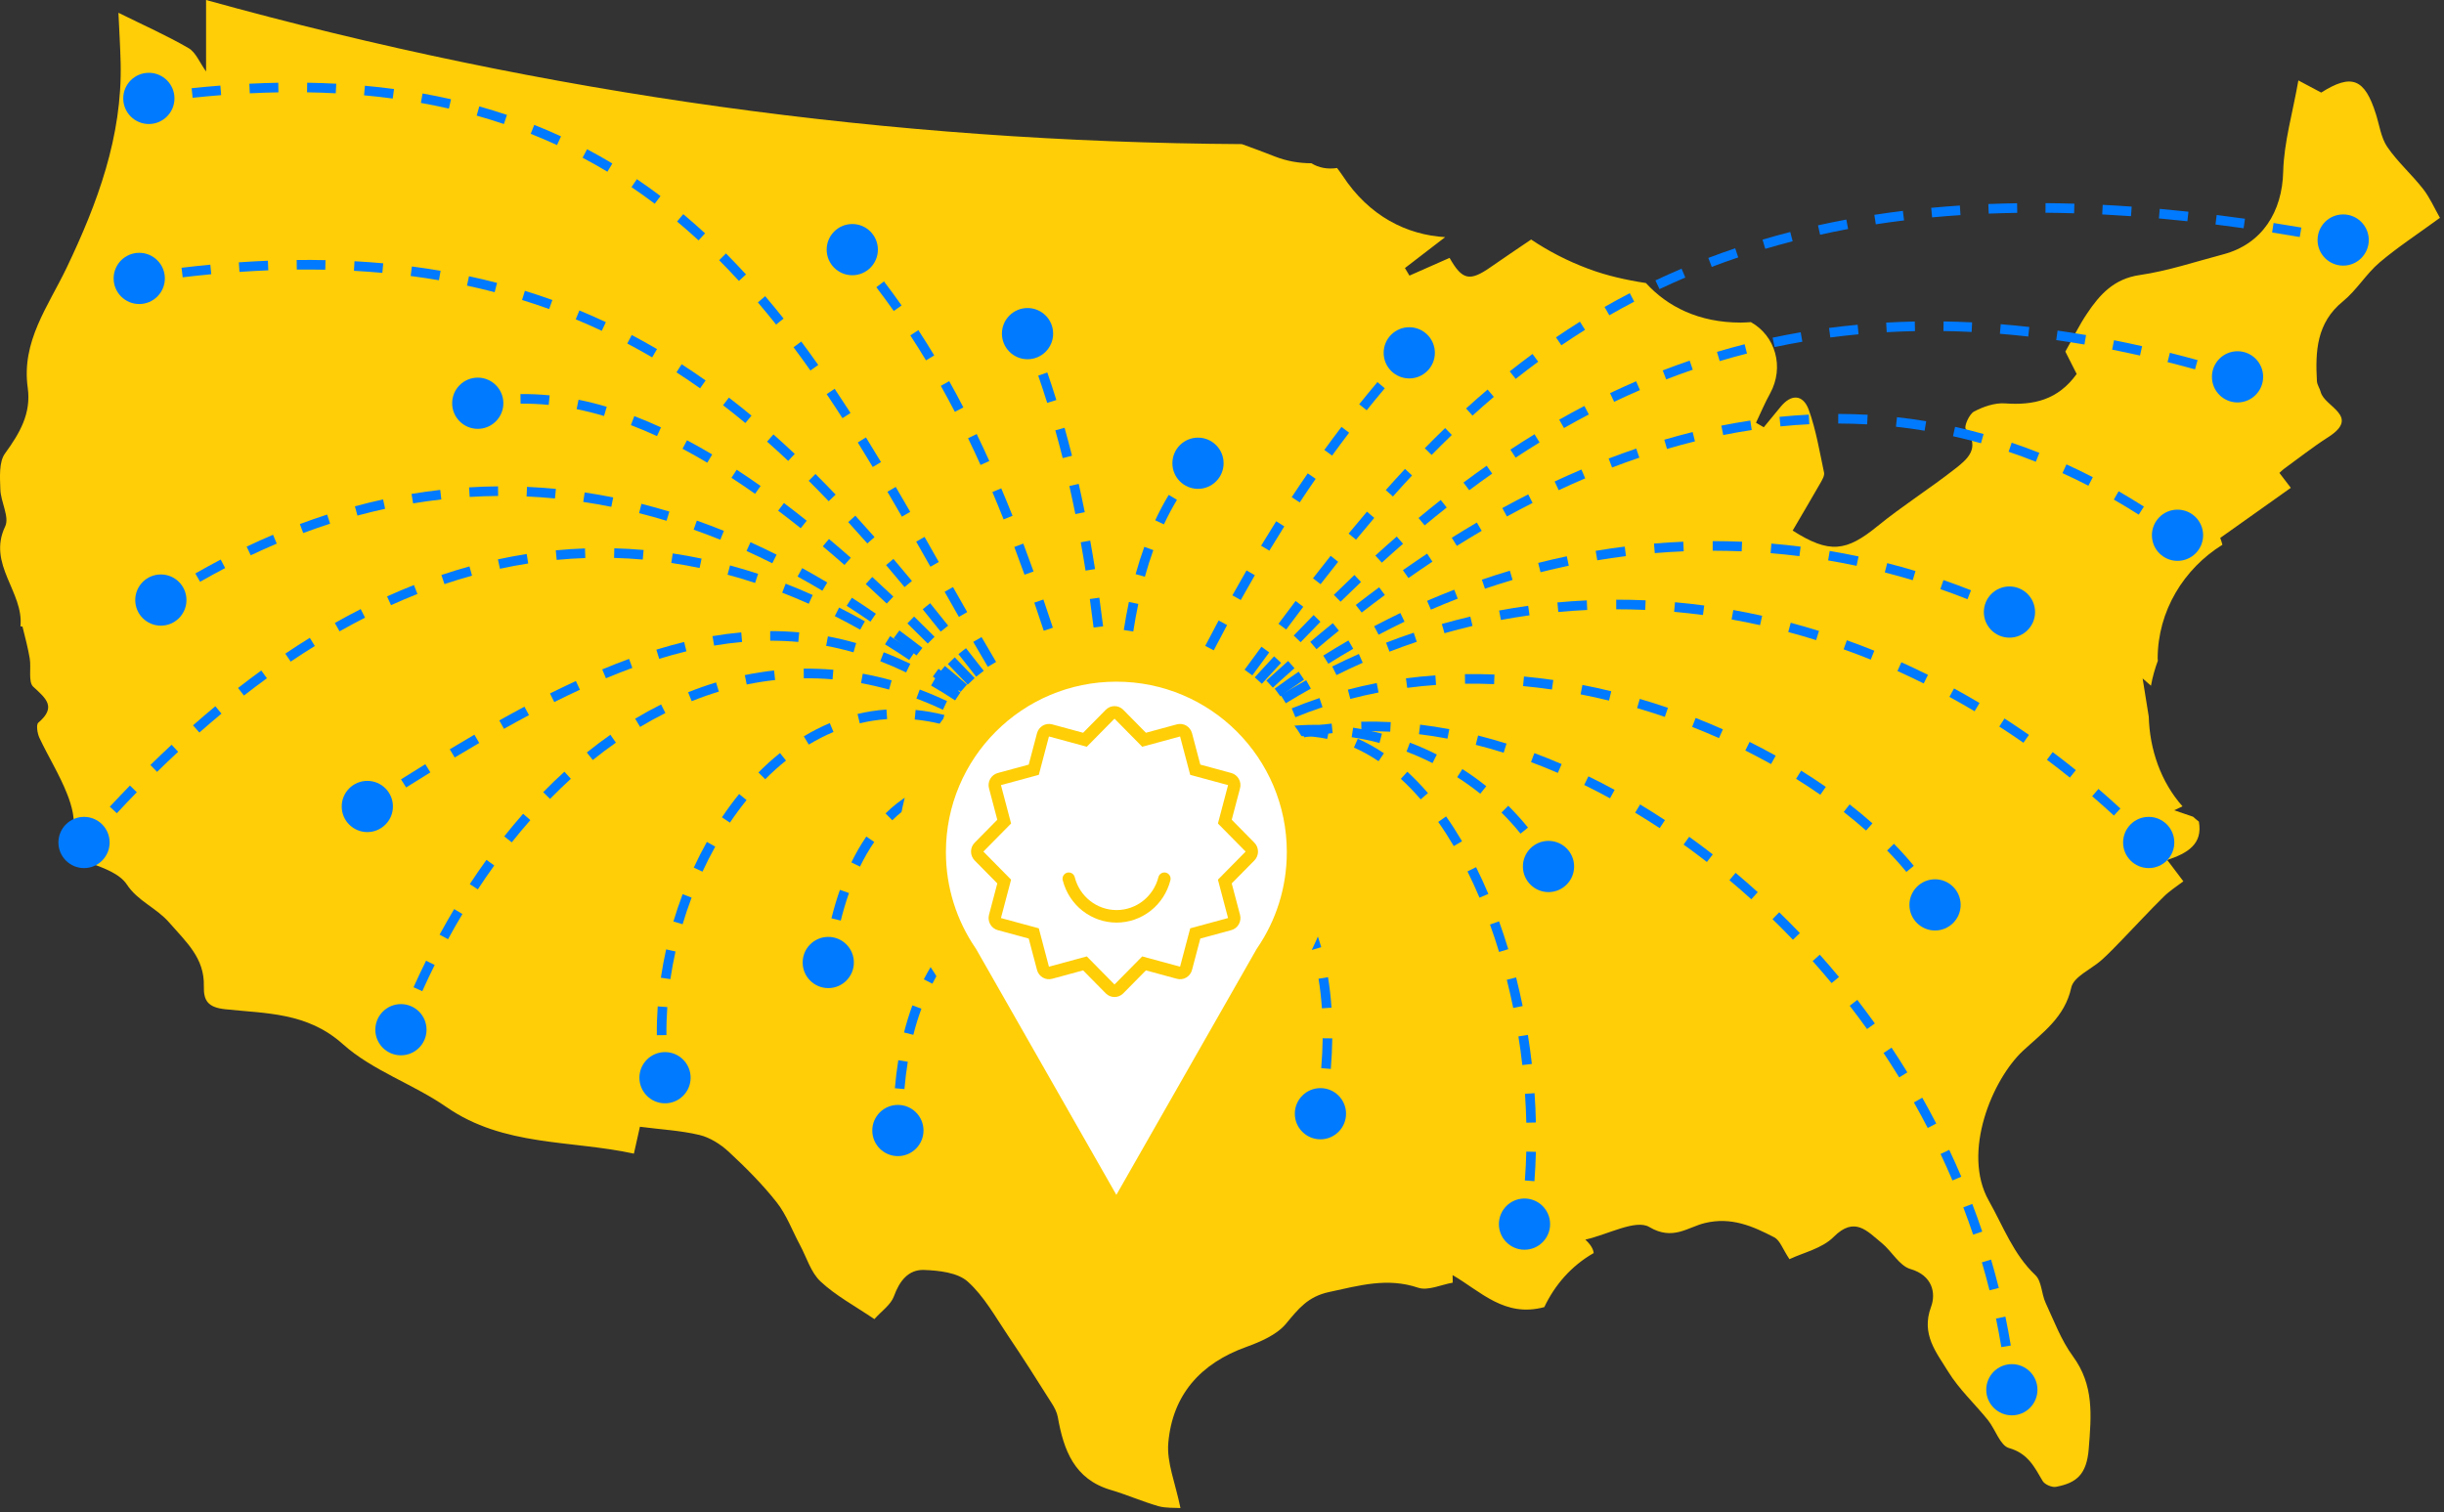 <svg width="509" height="315" viewBox="0 0 509 315" fill="none" xmlns="http://www.w3.org/2000/svg">
<rect x="0" y="0" width="509" height="315" fill="#333333" stroke="none"/>
<path fill-rule="evenodd" clip-rule="evenodd" d="M504.626 39.34C502.274 36.329 499.344 33.751 497.188 30.606C495.883 28.684 495.551 26.063 494.813 23.747C492.485 16.348 489.766 15.274 483.426 19.282C482.254 18.665 481.086 18.04 478.672 16.755C477.469 23.602 475.676 29.622 475.512 35.7C475.328 44.129 471.11 50.848 463.032 52.981C457.247 54.508 451.512 56.438 445.622 57.297C440.259 58.07 437.306 61.355 434.661 65.309C432.981 67.797 431.676 70.535 430.141 73.242C430.887 74.731 431.786 76.523 432.501 77.906C428.559 83.367 423.485 84.453 417.587 84.031C415.466 83.875 413.067 84.703 411.134 85.723C410.126 86.242 408.993 88.852 409.399 89.356C412.567 93.434 409.641 95.738 407.02 97.778C401.806 101.848 396.18 105.399 391.059 109.57C384.512 114.918 381.024 115.399 373.348 110.527C375.27 107.246 377.227 103.93 379.149 100.582C379.52 99.926 380.016 99.074 379.887 98.449C378.954 94.063 378.223 89.574 376.708 85.375C375.548 82.207 373.102 81.942 370.805 84.785C369.657 86.196 368.505 87.598 367.333 89.004C366.802 88.692 366.27 88.375 365.716 88.063C366.68 86.032 367.548 83.954 368.637 81.989C371.684 76.457 369.739 69.938 364.645 67.102C363.954 67.141 363.27 67.199 362.551 67.199C353.848 67.199 347.289 63.906 342.789 58.961C338.684 58.332 334.629 57.434 330.762 55.981C326.423 54.356 322.469 52.301 318.883 49.895C316.055 51.809 313.223 53.715 310.415 55.668C306.075 58.691 304.524 58.352 301.895 53.719C299.106 54.949 296.329 56.176 293.54 57.414C293.227 56.906 292.919 56.359 292.598 55.84C295.364 53.719 298.2 51.535 300.977 49.399C292.997 48.922 285.129 45.063 279.579 36.536C279.232 35.996 278.833 35.512 278.466 35C276.462 35.301 274.618 34.946 273.118 34.008C270.571 34.004 268.013 33.578 265.52 32.602C263.247 31.711 260.95 30.848 258.638 30.02C185.439 29.59 113.658 19.633 42.918 0V14.887C41.574 13.024 40.785 10.918 39.293 10.039C34.879 7.473 30.191 5.391 24.664 2.66C24.835 6.34 25.043 9.715 25.125 13.082C25.496 28.414 20.293 42.371 13.852 55.832C10.004 63.856 4.426 71.133 5.777 80.785C6.527 86.133 4.102 90.254 1.055 94.445C-0.254 96.238 -0.008 99.395 0.07 101.922C0.137 104.543 2.023 107.695 1.078 109.66C-2.707 117.555 4.992 123.312 4.258 130.476C4.258 130.488 4.68 130.488 4.688 130.554C5.227 132.754 5.82 134.941 6.195 137.179C6.527 139.168 5.832 142.07 6.941 143.07C9.652 145.562 11.773 147.308 7.977 150.547C7.496 150.969 7.781 152.781 8.211 153.707C10.07 157.648 12.399 161.367 13.984 165.398C14.953 167.839 15.844 171.031 15.082 173.316C13.645 177.55 15.434 178.597 18.817 179.812C21.578 180.785 24.953 182.031 26.41 184.242C28.711 187.742 32.559 189.085 35.246 192.183C38.82 196.292 42.598 199.562 42.457 205.425C42.379 208.464 43.309 209.843 46.871 210.234C55.383 211.152 63.969 210.843 71.406 217.507C77.562 223.03 86.074 225.816 92.988 230.62C104.926 238.89 118.859 237.448 132.019 240.319C132.527 238.034 132.894 236.382 133.273 234.718C137.648 235.288 141.746 235.495 145.66 236.425C147.859 236.952 150.074 238.362 151.766 239.925C155.301 243.206 158.754 246.651 161.738 250.437C163.805 253.05 165.004 256.366 166.605 259.351C167.996 261.945 168.875 265.07 170.891 266.948C174.055 269.902 177.996 272.011 182.11 274.788C183.606 273.093 185.532 271.804 186.176 270.027C187.324 266.847 189.188 264.437 192.43 264.546C195.551 264.659 199.434 265.085 201.532 266.964C204.957 270.027 207.305 274.335 209.93 278.222C213.043 282.835 216.035 287.55 219 292.257C219.582 293.152 220.121 294.171 220.301 295.187C221.524 302.07 223.715 308.128 231.348 310.378C234.684 311.362 237.895 312.784 241.239 313.749C242.844 314.198 244.614 314.057 245.848 314.151C244.793 308.932 242.954 304.659 243.317 300.553C244.196 290.557 250.024 284.006 259.555 280.584C262.528 279.502 265.879 278.069 267.817 275.764C270.387 272.678 272.348 270.096 276.84 269.135C283.067 267.803 288.906 266.072 295.352 268.248C297.403 268.936 300.133 267.615 302.559 267.194C302.555 266.666 302.532 266.151 302.524 265.619C308.348 268.987 313.364 274.522 321.622 272.287C323.817 267.674 327.243 263.686 331.911 261.029C331.821 260.213 331.329 259.303 330.169 258.229C334.989 257.127 340.673 253.939 343.493 255.604C348.391 258.514 351.477 255.639 355.063 254.775C360.563 253.443 365.055 255.432 369.532 257.76C370.707 258.369 371.274 260.201 372.68 262.303C375.524 260.947 379.477 260.084 381.875 257.678C386.289 253.236 388.911 256.518 391.895 258.928C394.001 260.647 395.559 263.678 397.876 264.354C402.509 265.697 403.212 269.428 402.173 272.229C400.032 277.959 403.309 281.756 405.735 285.725C408.005 289.42 411.298 292.439 414.036 295.846C415.575 297.771 416.552 301.103 418.392 301.643C422.333 302.756 423.685 305.557 425.415 308.514C425.841 309.236 427.337 309.881 428.169 309.728C432.481 308.928 434.587 307.146 435.013 301.799C435.559 294.822 436.138 288.576 431.716 282.529C429.274 279.201 427.786 275.169 426.024 271.384C425.161 269.524 425.224 266.899 423.903 265.634C419.282 261.247 417.224 255.474 414.204 250.134C408.509 240.025 414.977 224.794 421.321 218.888C425.341 215.157 430.036 211.931 431.38 205.7C431.88 203.438 435.568 201.891 437.732 199.95C439.189 198.641 440.533 197.215 441.9 195.817C444.806 192.821 447.63 189.735 450.615 186.805C451.868 185.555 453.392 184.606 454.72 183.59C453.287 181.696 452.396 180.505 451.361 179.149C455.65 177.715 458.787 175.813 457.951 171.153C457.529 170.833 457.134 170.481 456.74 170.133C455.564 169.731 454.38 169.329 452.81 168.79C453.517 168.45 454.048 168.2 454.54 167.965C450.033 162.903 447.697 156.133 447.513 149.289C447.126 146.887 446.708 144.301 446.232 141.325C446.876 141.891 447.455 142.383 447.974 142.844C448.287 141.059 448.787 139.317 449.408 137.625C449.404 137.485 449.365 137.356 449.365 137.223C449.365 127.262 454.841 118.446 462.849 113.481C462.704 113.012 462.607 112.54 462.396 112.059C467.72 108.274 472.392 104.957 477.095 101.621C475.985 100.172 475.352 99.332 474.72 98.508C475.169 98.117 475.376 97.891 475.622 97.707C478.692 95.488 481.665 93.125 484.841 91.094C491.751 86.699 484.122 84.769 483.333 81.691C483.138 80.906 482.587 80.184 482.532 79.402C482.192 73.18 482.446 67.25 487.954 62.777C490.794 60.457 492.771 57.082 495.56 54.695C499.353 51.477 503.556 48.742 508.154 45.375C506.958 43.277 506.029 41.117 504.626 39.336L504.626 39.34Z" fill="#FFCE06"/>
<path d="M442.167 175.5C442.167 178.445 444.554 180.833 447.5 180.833C450.446 180.833 452.833 178.445 452.833 175.5C452.833 172.554 450.446 170.166 447.5 170.166C444.554 170.166 442.167 172.554 442.167 175.5ZM233.766 176.142C234.419 175.364 235.077 174.594 235.741 173.834L234.235 172.519C233.562 173.289 232.895 174.069 232.234 174.857L233.766 176.142ZM239.803 169.368C241.195 167.898 242.609 166.465 244.044 165.07L242.651 163.636C241.196 165.05 239.762 166.502 238.351 167.993L239.803 169.368ZM248.47 160.947C249.981 159.598 251.512 158.289 253.063 157.019L251.796 155.471C250.223 156.759 248.67 158.087 247.138 159.455L248.47 160.947ZM257.818 153.297C259.436 152.086 261.074 150.917 262.73 149.788L261.603 148.136C259.923 149.28 258.262 150.467 256.62 151.695L257.818 153.297ZM267.792 146.502C269.512 145.44 271.25 144.42 273.004 143.444L272.031 141.696C270.25 142.688 268.486 143.723 266.741 144.801L267.792 146.502ZM278.347 140.627C280.153 139.727 281.975 138.871 283.811 138.059L283.003 136.23C281.138 137.054 279.288 137.923 277.455 138.837L278.347 140.627ZM289.387 135.746C291.266 135.017 293.159 134.333 295.064 133.694L294.428 131.798C292.494 132.447 290.572 133.142 288.664 133.882L289.387 135.746ZM300.831 131.907C302.768 131.356 304.716 130.85 306.675 130.39L306.218 128.443C304.229 128.911 302.25 129.424 300.283 129.984L300.831 131.907ZM312.583 129.146C314.561 128.777 316.548 128.454 318.542 128.177L318.267 126.196C316.242 126.477 314.225 126.805 312.216 127.18L312.583 129.146ZM324.539 127.483C326.541 127.298 328.55 127.159 330.563 127.065L330.47 125.067C328.427 125.162 326.388 125.304 324.355 125.492L324.539 127.483ZM336.602 126.921C338.611 126.919 340.625 126.962 342.641 127.051L342.729 125.053C340.682 124.963 338.639 124.919 336.6 124.921L336.602 126.921ZM348.665 127.45C350.664 127.627 352.665 127.849 354.666 128.115L354.93 126.132C352.9 125.862 350.87 125.637 348.841 125.458L348.665 127.45ZM360.634 129.042C362.61 129.393 364.586 129.788 366.559 130.226L366.993 128.274C364.992 127.829 362.988 127.429 360.984 127.073L360.634 129.042ZM372.432 131.662C374.37 132.18 376.305 132.74 378.236 133.342L378.832 131.433C376.875 130.822 374.913 130.254 372.948 129.73L372.432 131.662ZM383.962 135.259C385.849 135.934 387.732 136.65 389.609 137.407L390.357 135.552C388.456 134.785 386.548 134.059 384.636 133.376L383.962 135.259ZM395.17 139.781C397 140.605 398.824 141.469 400.64 142.373L401.532 140.583C399.692 139.667 397.845 138.792 395.991 137.957L395.17 139.781ZM405.996 145.168C407.753 146.127 409.503 147.125 411.243 148.161L412.266 146.443C410.505 145.394 408.734 144.384 406.955 143.412L405.996 145.168ZM416.382 151.35C418.068 152.439 419.745 153.565 421.412 154.728L422.556 153.088C420.87 151.911 419.174 150.772 417.468 149.67L416.382 151.35ZM426.307 158.273C427.907 159.474 429.497 160.711 431.076 161.983L432.331 160.426C430.735 159.14 429.127 157.889 427.508 156.673L426.307 158.273ZM435.727 165.86C437.248 167.171 438.758 168.516 440.255 169.894L441.609 168.422C440.096 167.029 438.571 165.67 437.033 164.345L435.727 165.86ZM444.631 174.052C445.353 174.761 446.072 175.478 446.789 176.203L448.211 174.797C447.488 174.065 446.761 173.34 446.031 172.625L444.631 174.052Z" fill="#007AFF"/>
<path d="M482.667 50C482.667 52.945 485.054 55.333 488 55.333C490.946 55.333 493.333 52.945 493.333 50C493.333 47.054 490.946 44.667 488 44.667C485.054 44.667 482.667 47.054 482.667 50ZM233.766 176.142C234.403 175.383 235.036 174.62 235.666 173.854L234.122 172.584C233.495 173.345 232.866 174.103 232.234 174.857L233.766 176.142ZM239.412 169.221C240.644 167.671 241.867 166.108 243.083 164.536L241.501 163.313C240.29 164.879 239.073 166.434 237.846 167.976L239.412 169.221ZM246.694 159.811C247.888 158.232 249.077 156.646 250.261 155.053L248.657 153.859C247.474 155.448 246.289 157.031 245.099 158.605L246.694 159.811ZM253.797 150.272C254.969 148.679 256.14 147.082 257.311 145.483L255.697 144.301C254.526 145.9 253.357 147.495 252.186 149.086L253.797 150.272ZM260.818 140.692C261.986 139.096 263.157 137.501 264.332 135.907L262.722 134.72C261.545 136.317 260.373 137.914 259.204 139.51L260.818 140.692ZM267.864 131.138C269.045 129.554 270.231 127.973 271.425 126.397L269.831 125.189C268.633 126.77 267.444 128.355 266.261 129.943L267.864 131.138ZM275.03 121.691C276.239 120.13 277.458 118.575 278.689 117.029L277.124 115.784C275.887 117.337 274.663 118.899 273.449 120.466L275.03 121.691ZM282.412 112.423C283.665 110.899 284.93 109.386 286.211 107.884L284.69 106.586C283.4 108.098 282.127 109.621 280.867 111.153L282.412 112.423ZM290.097 103.421C291.407 101.948 292.733 100.488 294.079 99.044L292.615 97.681C291.259 99.137 289.922 100.608 288.602 102.092L290.097 103.421ZM298.162 94.771C299.54 93.367 300.938 91.979 302.357 90.61L300.969 89.171C299.535 90.553 298.125 91.953 296.735 93.37L298.162 94.771ZM306.672 86.573C308.127 85.252 309.606 83.952 311.11 82.673L309.815 81.149C308.293 82.442 306.799 83.757 305.328 85.092L306.672 86.573ZM315.667 78.929C317.202 77.711 318.764 76.516 320.354 75.344L319.168 73.734C317.559 74.92 315.978 76.129 314.424 77.362L315.667 78.929ZM325.178 71.927C326.792 70.829 328.435 69.755 330.108 68.708L329.046 67.013C327.352 68.074 325.688 69.162 324.053 70.274L325.178 71.927ZM335.163 65.678C336.861 64.705 338.59 63.758 340.351 62.84L339.426 61.067C337.641 61.998 335.889 62.957 334.168 63.943L335.163 65.678ZM345.62 60.222C347.38 59.39 349.171 58.586 350.994 57.811L350.212 55.97C348.364 56.756 346.549 57.571 344.766 58.413L345.62 60.222ZM356.494 55.598C358.304 54.91 360.144 54.25 362.018 53.619L361.379 51.724C359.482 52.363 357.617 53.032 355.784 53.728L356.494 55.598ZM367.646 51.837C369.515 51.283 371.415 50.757 373.347 50.259L372.848 48.322C370.893 48.826 368.969 49.359 367.077 49.92L367.646 51.837ZM379.06 48.893C380.974 48.47 382.919 48.074 384.895 47.706L384.529 45.739C382.531 46.111 380.564 46.512 378.628 46.94L379.06 48.893ZM390.664 46.726C392.596 46.429 394.558 46.157 396.549 45.913L396.306 43.928C394.294 44.175 392.312 44.449 390.36 44.749L390.664 46.726ZM402.39 45.282C404.333 45.1 406.305 44.943 408.305 44.81L408.174 42.815C406.155 42.948 404.165 43.107 402.203 43.291L402.39 45.282ZM414.182 44.5C416.135 44.422 418.114 44.367 420.12 44.336L420.09 42.337C418.067 42.367 416.072 42.422 414.102 42.501L414.182 44.5ZM426 44.315C427.962 44.331 429.95 44.369 431.963 44.429L432.023 42.43C429.996 42.369 427.993 42.331 426.016 42.315L426 44.315ZM437.817 44.667C439.792 44.768 441.79 44.89 443.813 45.034L443.955 43.039C441.919 42.894 439.907 42.771 437.918 42.67L437.817 44.667ZM449.621 45.501C451.577 45.676 453.556 45.872 455.557 46.087L455.771 44.099C453.758 43.882 451.768 43.685 449.799 43.509L449.621 45.501ZM461.412 46.768C463.343 47.009 465.295 47.268 467.267 47.546L467.546 45.565C465.563 45.286 463.601 45.025 461.659 44.783L461.412 46.768ZM473.199 48.428C475.1 48.726 477.02 49.041 478.958 49.372L479.296 47.401C477.348 47.068 475.419 46.752 473.508 46.452L473.199 48.428ZM484.832 50.419C485.82 50.602 486.813 50.79 487.811 50.982L488.189 49.018C487.186 48.825 486.189 48.637 485.196 48.453L484.832 50.419Z" fill="#007AFF"/>
<path d="M448.167 111.5C448.167 114.445 450.554 116.833 453.5 116.833C456.446 116.833 458.833 114.445 458.833 111.5C458.833 108.554 456.446 106.166 453.5 106.166C450.554 106.166 448.167 108.554 448.167 111.5ZM233.766 176.141C234.412 175.371 235.063 174.602 235.717 173.833L234.195 172.536C233.537 173.308 232.883 174.082 232.234 174.856L233.766 176.141ZM239.69 169.248C241.022 167.736 242.37 166.23 243.734 164.732L242.256 163.386C240.884 164.892 239.528 166.406 238.189 167.926L239.69 169.248ZM247.852 160.288C249.235 158.82 250.633 157.36 252.047 155.912L250.615 154.515C249.194 155.972 247.787 157.44 246.396 158.916L247.852 160.288ZM256.318 151.61C257.753 150.19 259.202 148.782 260.665 147.387L259.285 145.94C257.813 147.343 256.355 148.76 254.912 150.188L256.318 151.61ZM265.09 143.247C266.578 141.881 268.079 140.529 269.594 139.193L268.27 137.694C266.746 139.039 265.235 140.399 263.737 141.774L265.09 143.247ZM274.176 135.232C275.718 133.926 277.273 132.637 278.84 131.367L277.58 129.813C276.002 131.093 274.436 132.39 272.884 133.705L274.176 135.232ZM283.587 127.603C285.185 126.364 286.795 125.146 288.416 123.949L287.228 122.34C285.594 123.546 283.972 124.774 282.362 126.022L283.587 127.603ZM293.327 120.413C294.983 119.252 296.649 118.113 298.326 117L297.219 115.334C295.528 116.457 293.847 117.605 292.178 118.776L293.327 120.413ZM303.413 113.717C305.128 112.643 306.852 111.596 308.585 110.577L307.572 108.853C305.822 109.882 304.081 110.938 302.352 112.022L303.413 113.717ZM313.841 107.591C315.614 106.619 317.396 105.677 319.186 104.767L318.28 102.984C316.47 103.904 314.67 104.856 312.88 105.838L313.841 107.591ZM324.623 102.114C326.454 101.258 328.294 100.436 330.142 99.65L329.359 97.809C327.489 98.605 325.628 99.436 323.776 100.302L324.623 102.114ZM335.741 97.387C337.626 96.665 339.518 95.982 341.418 95.339L340.776 93.445C338.852 94.096 336.935 94.788 335.026 95.519L335.741 97.387ZM347.176 93.518C349.112 92.949 351.054 92.423 353.003 91.941L352.522 90C350.545 90.489 348.575 91.022 346.612 91.599L347.176 93.518ZM358.889 90.624C360.863 90.23 362.842 89.881 364.827 89.581L364.528 87.604C362.512 87.909 360.501 88.262 358.497 88.663L358.889 90.624ZM370.807 88.825C372.806 88.623 374.809 88.47 376.816 88.37L376.716 86.372C374.674 86.475 372.637 86.63 370.605 86.835L370.807 88.825ZM382.838 88.225C384.841 88.229 386.847 88.286 388.856 88.398L388.967 86.401C386.922 86.287 384.88 86.229 382.842 86.225L382.838 88.225ZM394.858 88.896C396.846 89.115 398.837 89.389 400.829 89.72L401.157 87.747C399.128 87.41 397.102 87.131 395.077 86.908L394.858 88.896ZM406.74 90.868C408.683 91.301 410.627 91.788 412.572 92.333L413.112 90.407C411.132 89.853 409.153 89.356 407.175 88.916L406.74 90.868ZM418.324 94.109C420.212 94.747 422.101 95.44 423.989 96.19L424.727 94.331C422.807 93.569 420.886 92.864 418.965 92.215L418.324 94.109ZM429.538 98.555C431.34 99.377 433.142 100.252 434.943 101.181L435.86 99.403C434.03 98.46 432.2 97.571 430.368 96.736L429.538 98.555ZM440.238 104.068C441.969 105.065 443.699 106.112 445.428 107.211L446.501 105.524C444.748 104.409 442.993 103.346 441.236 102.335L440.238 104.068ZM450.42 110.536C451.251 111.114 452.082 111.705 452.912 112.309L454.088 110.691C453.247 110.079 452.405 109.481 451.562 108.894L450.42 110.536Z" fill="#007AFF"/>
<path d="M413.667 289.5C413.667 292.446 416.054 294.834 419 294.834C421.946 294.834 424.333 292.446 424.333 289.5C424.333 286.555 421.946 284.167 419 284.167C416.054 284.167 413.667 286.555 413.667 289.5ZM233.766 176.142C234.424 175.358 235.091 174.594 235.768 173.852L234.29 172.505C233.594 173.268 232.909 174.052 232.234 174.857L233.766 176.142ZM239.976 169.606C241.459 168.233 242.98 166.947 244.536 165.746L243.314 164.163C241.71 165.4 240.144 166.725 238.617 168.139L239.976 169.606ZM249.452 162.306C251.154 161.23 252.891 160.247 254.66 159.352L253.757 157.567C251.932 158.49 250.14 159.506 248.384 160.615L249.452 162.306ZM260.121 156.909C261.981 156.181 263.871 155.542 265.788 154.991L265.235 153.069C263.259 153.637 261.31 154.295 259.391 155.047L260.121 156.909ZM271.612 153.598C273.568 153.222 275.546 152.93 277.545 152.72L277.336 150.731C275.282 150.947 273.247 151.247 271.234 151.634L271.612 153.598ZM283.541 152.337C285.525 152.289 287.526 152.318 289.539 152.421L289.641 150.424C287.579 150.318 285.528 150.289 283.493 150.338L283.541 152.337ZM295.522 152.94C297.494 153.18 299.476 153.488 301.465 153.863L301.835 151.897C299.805 151.515 297.78 151.2 295.763 150.954L295.522 152.94ZM307.349 155.159C309.284 155.647 311.221 156.195 313.159 156.802L313.757 154.894C311.784 154.276 309.81 153.717 307.838 153.22L307.349 155.159ZM318.856 158.756C320.722 159.452 322.587 160.2 324.447 161.001L325.237 159.164C323.347 158.35 321.452 157.589 319.554 156.882L318.856 158.756ZM329.934 163.519C331.733 164.397 333.526 165.322 335.311 166.294L336.267 164.537C334.457 163.552 332.637 162.613 330.81 161.722L329.934 163.519ZM340.546 169.293C342.259 170.323 343.962 171.396 345.653 172.51L346.753 170.84C345.04 169.711 343.313 168.623 341.576 167.579L340.546 169.293ZM350.636 175.938C352.266 177.108 353.883 178.316 355.484 179.561L356.712 177.982C355.09 176.721 353.453 175.498 351.802 174.313L350.636 175.938ZM360.178 183.355C361.715 184.645 363.235 185.97 364.737 187.329L366.078 185.846C364.558 184.471 363.02 183.129 361.464 181.823L360.178 183.355ZM369.154 191.473C370.592 192.871 372.009 194.3 373.406 195.76L374.85 194.377C373.438 192.9 372.003 191.454 370.549 190.04L369.154 191.473ZM377.509 200.203C378.848 201.705 380.165 203.236 381.458 204.795L382.997 203.518C381.689 201.941 380.357 200.392 379.002 198.872L377.509 200.203ZM385.231 209.511C386.46 211.103 387.664 212.721 388.841 214.363L390.466 213.198C389.275 211.536 388.058 209.9 386.815 208.289L385.231 209.511ZM392.279 219.346C393.391 221.02 394.475 222.718 395.53 224.437L397.235 223.391C396.167 221.651 395.07 219.934 393.945 218.24L392.279 219.346ZM398.599 229.648C399.59 231.401 400.549 233.175 401.478 234.97L403.254 234.05C402.314 232.234 401.343 230.439 400.341 228.665L398.599 229.648ZM404.154 240.386C405.012 242.206 405.837 244.045 406.629 245.903L408.469 245.119C407.667 243.238 406.832 241.376 405.963 239.533L404.154 240.386ZM408.892 251.509C409.608 253.388 410.29 255.282 410.935 257.193L412.83 256.554C412.176 254.618 411.486 252.699 410.76 250.797L408.892 251.509ZM412.756 262.959C413.323 264.887 413.853 266.83 414.344 268.788L416.284 268.3C415.786 266.317 415.249 264.348 414.674 262.394L412.756 262.959ZM415.696 274.673C416.106 276.642 416.477 278.624 416.807 280.618L418.78 280.291C418.445 278.27 418.069 276.261 417.654 274.265L415.696 274.673ZM417.667 286.59C417.79 287.591 417.903 288.595 418.005 289.601L419.995 289.399C419.891 288.379 419.777 287.361 419.652 286.346L417.667 286.59Z" fill="#007AFF"/>
<path d="M244.167 96.5C244.167 99.445 246.554 101.833 249.5 101.833C252.446 101.833 254.833 99.445 254.833 96.5C254.833 93.555 252.446 91.167 249.5 91.167C246.554 91.167 244.167 93.555 244.167 96.5ZM234.001 175.499C234.001 174.529 234 173.547 233.998 172.555L231.998 172.559C232 173.551 232.001 174.531 232.001 175.499L234.001 175.499ZM233.991 166.665C233.992 164.729 234 162.765 234.02 160.779L232.02 160.758C232 162.752 231.992 164.724 231.991 166.663L233.991 166.665ZM234.125 154.902C234.176 152.955 234.245 150.997 234.34 149.035L232.342 148.939C232.247 150.918 232.177 152.89 232.125 154.849L234.125 154.902ZM234.702 143.181C234.851 141.23 235.031 139.284 235.248 137.348L233.261 137.125C233.041 139.087 232.859 141.057 232.708 143.028L234.702 143.181ZM236.021 131.55C236.323 129.613 236.67 127.695 237.067 125.804L235.109 125.392C234.704 127.321 234.352 129.273 234.045 131.241L236.021 131.55ZM238.439 120.137C238.962 118.249 239.546 116.398 240.197 114.593L238.316 113.914C237.646 115.771 237.047 117.67 236.512 119.603L238.439 120.137ZM242.403 109.231C243.227 107.467 244.13 105.762 245.12 104.123L243.408 103.089C242.379 104.792 241.443 106.561 240.591 108.384L242.403 109.231ZM248.392 99.374C248.985 98.619 249.602 97.883 250.244 97.168L248.756 95.832C248.084 96.581 247.439 97.35 246.819 98.139L248.392 99.374Z" fill="#007AFF"/>
<path d="M288.167 73.5C288.167 76.445 290.554 78.833 293.5 78.833C296.446 78.833 298.833 76.445 298.833 73.5C298.833 70.555 296.446 68.167 293.5 68.167C290.554 68.167 288.167 70.555 288.167 73.5ZM233.922 175.89C234.316 174.964 234.708 174.045 235.099 173.134L233.261 172.345C232.869 173.258 232.476 174.179 232.081 175.109L233.922 175.89ZM237.468 167.678C238.279 165.832 239.084 164.021 239.884 162.245L238.06 161.424C237.258 163.206 236.451 165.023 235.637 166.874L237.468 167.678ZM242.347 156.837C243.192 155.006 244.03 153.213 244.863 151.457L243.056 150.6C242.22 152.363 241.379 154.162 240.531 155.999L242.347 156.837ZM247.444 146.086C248.331 144.268 249.211 142.491 250.084 140.754L248.297 139.856C247.42 141.6 246.537 143.384 245.647 145.209L247.444 146.086ZM252.782 135.468C253.716 133.669 254.641 131.916 255.559 130.206L253.797 129.26C252.874 130.979 251.945 132.74 251.007 134.547L252.782 135.468ZM258.409 124.992C259.395 123.221 260.372 121.5 261.341 119.826L259.61 118.824C258.635 120.508 257.653 122.239 256.662 124.019L258.409 124.992ZM264.359 114.713C265.407 112.974 266.446 111.288 267.476 109.651L265.783 108.586C264.746 110.234 263.701 111.931 262.646 113.68L264.359 114.713ZM270.687 104.662C271.803 102.969 272.908 101.331 274.004 99.745L272.358 98.608C271.254 100.207 270.14 101.856 269.017 103.562L270.687 104.662ZM277.431 94.903C278.623 93.261 279.803 91.676 280.974 90.141L279.384 88.928C278.204 90.475 277.013 92.073 275.813 93.728L277.431 94.903ZM284.633 85.466C285.899 83.888 287.155 82.362 288.402 80.881L286.872 79.593C285.615 81.086 284.349 82.623 283.073 84.215L284.633 85.466ZM292.274 76.385C292.933 75.636 293.589 74.897 294.244 74.168L292.756 72.832C292.097 73.566 291.436 74.31 290.772 75.064L292.274 76.385Z" fill="#007AFF"/>
<path d="M219.333 69.5C219.333 72.445 216.946 74.833 214 74.833C211.054 74.833 208.667 72.445 208.667 69.5C208.667 66.555 211.054 64.167 214 64.167C216.946 64.167 219.333 66.555 219.333 69.5ZM230.498 175.499C230.498 174.533 230.494 173.538 230.485 172.516L232.485 172.498C232.494 173.526 232.498 174.527 232.498 175.499L230.498 175.499ZM230.381 166.534C230.331 164.607 230.265 162.61 230.179 160.55L232.177 160.467C232.264 162.537 232.33 164.546 232.38 166.483L230.381 166.534ZM229.884 154.569C229.772 152.619 229.643 150.626 229.495 148.594L231.49 148.448C231.639 150.491 231.768 152.495 231.88 154.455L229.884 154.569ZM229.012 142.624C228.838 140.663 228.645 138.674 228.433 136.662L230.422 136.452C230.635 138.476 230.829 140.476 231.004 142.447L229.012 142.624ZM227.755 130.718C227.515 128.755 227.255 126.776 226.974 124.784L228.955 124.506C229.237 126.51 229.498 128.5 229.74 130.474L227.755 130.718ZM226.085 118.864C225.772 116.905 225.439 114.938 225.083 112.967L227.051 112.612C227.409 114.597 227.745 116.577 228.06 118.549L226.085 118.864ZM223.961 107.091C223.566 105.141 223.15 103.19 222.71 101.243L224.66 100.802C225.104 102.764 225.524 104.73 225.921 106.695L223.961 107.091ZM221.322 95.428C220.835 93.494 220.324 91.567 219.787 89.652L221.713 89.112C222.254 91.045 222.77 92.989 223.261 94.939L221.322 95.428ZM218.093 83.924C217.499 82.016 216.877 80.124 216.227 78.251L218.117 77.595C218.774 79.489 219.402 81.401 220.003 83.329L218.093 83.924ZM214.175 72.648C213.816 71.719 213.449 70.795 213.074 69.878L214.926 69.122C215.305 70.051 215.677 70.986 216.04 71.927L214.175 72.648Z" fill="#007AFF"/>
<path d="M182.833 52C182.833 54.946 180.446 57.333 177.5 57.333C174.554 57.333 172.167 54.946 172.167 52C172.167 49.054 174.554 46.667 177.5 46.667C180.446 46.667 182.833 49.054 182.833 52ZM230.534 175.765C230.258 174.759 229.983 173.761 229.708 172.77L231.636 172.237C231.91 173.229 232.186 174.228 232.463 175.234L230.534 175.765ZM228.05 166.824C227.486 164.815 226.925 162.837 226.367 160.888L228.29 160.338C228.849 162.29 229.41 164.271 229.976 166.283L228.05 166.824ZM224.655 154.965C224.07 152.96 223.487 150.988 222.906 149.047L224.822 148.473C225.404 150.419 225.988 152.395 226.575 154.404L224.655 154.965ZM221.112 143.134C220.498 141.137 219.885 139.175 219.271 137.245L221.178 136.639C221.793 138.575 222.408 140.544 223.024 142.546L221.112 143.134ZM217.376 131.384C216.723 129.4 216.068 127.451 215.412 125.536L217.303 124.887C217.963 126.81 218.62 128.767 219.276 130.759L217.376 131.384ZM213.371 119.717C212.667 117.756 211.96 115.831 211.247 113.942L213.118 113.236C213.835 115.136 214.546 117.071 215.253 119.041L213.371 119.717ZM209.018 108.191C208.247 106.259 207.469 104.363 206.682 102.503L208.524 101.723C209.317 103.598 210.1 105.506 210.875 107.451L209.018 108.191ZM204.216 96.857C203.362 94.965 202.495 93.109 201.614 91.286L203.415 90.415C204.304 92.255 205.178 94.127 206.039 96.035L204.216 96.857ZM198.861 85.789C197.907 83.953 196.935 82.15 195.943 80.377L197.688 79.4C198.691 81.192 199.673 83.013 200.636 84.867L198.861 85.789ZM192.855 75.067C191.791 73.307 190.702 71.574 189.587 69.867L191.262 68.773C192.39 70.501 193.49 72.253 194.566 74.033L192.855 75.067ZM186.138 64.784C184.959 63.113 183.75 61.463 182.509 59.831L184.101 58.62C185.357 60.271 186.579 61.94 187.772 63.632L186.138 64.784ZM178.704 55.008C178.057 54.218 177.401 53.431 176.737 52.647L178.263 51.353C178.935 52.146 179.598 52.942 180.252 53.742L178.704 55.008Z" fill="#007AFF"/>
<path d="M397.667 188.5C397.667 191.446 400.054 193.834 403 193.834C405.946 193.834 408.333 191.446 408.333 188.5C408.333 185.555 405.946 183.167 403 183.167C400.054 183.167 397.667 185.555 397.667 188.5ZM233.766 176.143C234.427 175.355 235.093 174.583 235.765 173.827L234.27 172.498C233.585 173.269 232.906 174.055 232.234 174.858L233.766 176.143ZM239.899 169.442C241.34 168.002 242.803 166.628 244.288 165.318L242.964 163.819C241.449 165.156 239.955 166.559 238.486 168.027L239.899 169.442ZM248.951 161.461C250.563 160.214 252.195 159.036 253.847 157.924L252.731 156.265C251.042 157.401 249.373 158.605 247.727 159.879L248.951 161.461ZM258.964 154.726C260.719 153.71 262.493 152.764 264.283 151.884L263.401 150.089C261.571 150.988 259.757 151.956 257.962 152.995L258.964 154.726ZM269.782 149.41C271.654 148.644 273.54 147.945 275.438 147.313L274.805 145.415C272.866 146.062 270.938 146.776 269.024 147.56L269.782 149.41ZM281.222 145.595C283.175 145.084 285.138 144.638 287.107 144.255L286.726 142.292C284.715 142.683 282.71 143.138 280.715 143.66L281.222 145.595ZM293.068 143.288C295.069 143.025 297.074 142.825 299.08 142.682L298.938 140.687C296.894 140.832 294.849 141.037 292.809 141.304L293.068 143.288ZM305.12 142.428C307.138 142.4 309.155 142.429 311.167 142.511L311.249 140.513C309.201 140.429 307.148 140.4 305.092 140.428L305.12 142.428ZM317.203 142.917C319.216 143.105 321.22 143.345 323.213 143.633L323.499 141.653C321.474 141.361 319.436 141.117 317.39 140.926L317.203 142.917ZM329.183 144.644C331.17 145.03 333.144 145.463 335.099 145.939L335.572 143.996C333.587 143.513 331.583 143.073 329.564 142.681L329.183 144.644ZM340.951 147.507C342.899 148.076 344.825 148.687 346.726 149.337L347.373 147.444C345.444 146.785 343.489 146.165 341.512 145.587L340.951 147.507ZM352.416 151.423C354.31 152.165 356.175 152.945 358.007 153.758L358.818 151.93C356.96 151.105 355.067 150.314 353.145 149.56L352.416 151.423ZM363.488 156.339C365.315 157.25 367.101 158.193 368.845 159.165L369.818 157.418C368.048 156.431 366.234 155.473 364.38 154.549L363.488 156.339ZM374.06 162.236C375.799 163.318 377.485 164.426 379.113 165.558L380.254 163.915C378.598 162.764 376.884 161.637 375.117 160.538L374.06 162.236ZM383.981 169.141C385.609 170.412 387.163 171.703 388.638 173.009L389.964 171.512C388.457 170.177 386.871 168.86 385.211 167.565L383.981 169.141ZM393.015 177.169C394.463 178.649 395.804 180.14 397.03 181.633L398.576 180.363C397.31 178.823 395.93 177.289 394.445 175.771L393.015 177.169ZM400.59 186.458C401.143 187.305 401.656 188.15 402.128 188.99L403.872 188.011C403.377 187.129 402.841 186.247 402.264 185.365L400.59 186.458Z" fill="#007AFF"/>
<path d="M413.167 127.5C413.167 130.445 415.554 132.833 418.5 132.833C421.446 132.833 423.833 130.445 423.833 127.5C423.833 124.554 421.446 122.167 418.5 122.167C415.554 122.167 413.167 124.554 413.167 127.5ZM233.766 176.143C234.421 175.362 235.079 174.588 235.74 173.823L234.226 172.516C233.559 173.289 232.895 174.069 232.234 174.858L233.766 176.143ZM239.755 169.31C241.127 167.813 242.51 166.35 243.904 164.919L242.471 163.523C241.063 164.969 239.666 166.447 238.28 167.959L239.755 169.31ZM248.198 160.646C249.662 159.235 251.137 157.859 252.622 156.518L251.281 155.034C249.78 156.39 248.29 157.78 246.81 159.206L248.198 160.646ZM257.173 152.54C258.723 151.23 260.283 149.956 261.852 148.719L260.614 147.149C259.027 148.4 257.449 149.688 255.882 151.012L257.173 152.54ZM266.658 145.063C268.293 143.863 269.938 142.701 271.591 141.577L270.466 139.923C268.793 141.061 267.129 142.237 265.475 143.451L266.658 145.063ZM276.652 138.267C278.37 137.188 280.096 136.148 281.829 135.146L280.829 133.415C279.074 134.428 277.327 135.481 275.588 136.573L276.652 138.267ZM287.118 132.223C288.909 131.277 290.707 130.37 292.512 129.504L291.646 127.701C289.819 128.579 287.997 129.496 286.183 130.455L287.118 132.223ZM298.006 126.996C299.863 126.192 301.726 125.429 303.594 124.706L302.872 122.841C300.98 123.573 299.093 124.346 297.211 125.161L298.006 126.996ZM309.267 122.64C311.181 121.987 313.099 121.375 315.019 120.804L314.449 118.887C312.503 119.465 310.56 120.085 308.621 120.748L309.267 122.64ZM320.84 119.202C322.799 118.706 324.76 118.252 326.721 117.839L326.31 115.882C324.322 116.3 322.334 116.76 320.349 117.263L320.84 119.202ZM332.654 116.719C334.646 116.386 336.638 116.095 338.628 115.845L338.379 113.861C336.362 114.114 334.343 114.409 332.324 114.747L332.654 116.719ZM344.632 115.22C346.644 115.052 348.653 114.928 350.658 114.844L350.575 112.846C348.542 112.93 346.506 113.057 344.466 113.227L344.632 115.22ZM356.694 114.72C358.711 114.721 360.724 114.764 362.73 114.848L362.814 112.85C360.78 112.764 358.74 112.721 356.694 112.72L356.694 114.72ZM368.755 115.227C370.764 115.396 372.766 115.606 374.759 115.858L375.009 113.874C372.989 113.619 370.959 113.405 368.922 113.234L368.755 115.227ZM380.732 116.738C382.719 117.074 384.697 117.45 386.663 117.867L387.077 115.911C385.084 115.488 383.08 115.106 381.065 114.766L380.732 116.738ZM392.541 119.242C394.493 119.742 396.432 120.282 398.357 120.861L398.934 118.946C396.982 118.359 395.016 117.811 393.037 117.305L392.541 119.242ZM404.101 122.721C406.004 123.382 407.891 124.081 409.762 124.82L410.496 122.959C408.599 122.211 406.686 121.502 404.757 120.832L404.101 122.721ZM415.33 127.152C416.25 127.56 417.165 127.978 418.075 128.405L418.925 126.594C418.001 126.161 417.073 125.738 416.141 125.324L415.33 127.152Z" fill="#007AFF"/>
<path d="M460.667 78.5C460.667 81.445 463.054 83.833 466 83.833C468.946 83.833 471.333 81.445 471.333 78.5C471.333 75.554 468.946 73.167 466 73.167C463.054 73.167 460.667 75.554 460.667 78.5ZM233.766 176.143C234.401 175.386 235.036 174.629 235.671 173.871L234.139 172.586C233.503 173.344 232.868 174.101 232.234 174.858L233.766 176.143ZM239.489 169.324C240.761 167.812 242.036 166.299 243.314 164.788L241.787 163.496C240.507 165.009 239.231 166.523 237.959 168.037L239.489 169.324ZM247.154 160.267C248.437 158.763 249.725 157.262 251.017 155.765L249.503 154.458C248.208 155.958 246.918 157.462 245.633 158.969L247.154 160.267ZM254.908 151.29C256.21 149.803 257.518 148.322 258.833 146.847L257.34 145.517C256.021 146.996 254.709 148.481 253.403 149.972L254.908 151.29ZM262.799 142.443C264.129 140.981 265.466 139.527 266.812 138.083L265.348 136.72C263.997 138.17 262.655 139.629 261.32 141.097L262.799 142.443ZM270.876 133.776C272.243 132.348 273.617 130.931 275.002 129.526L273.577 128.122C272.186 129.535 270.804 130.959 269.431 132.394L270.876 133.776ZM279.192 125.343C280.602 123.959 282.021 122.589 283.452 121.235L282.077 119.782C280.637 121.145 279.209 122.524 277.791 123.916L279.192 125.343ZM287.787 117.21C289.247 115.881 290.72 114.569 292.205 113.275L290.891 111.767C289.395 113.071 287.912 114.393 286.441 115.731L287.787 117.21ZM296.709 109.442C298.226 108.181 299.757 106.941 301.301 105.721L300.062 104.151C298.504 105.382 296.96 106.633 295.431 107.904L296.709 109.442ZM305.987 102.123C307.566 100.943 309.161 99.787 310.771 98.655L309.621 97.019C307.995 98.162 306.385 99.33 304.79 100.52L305.987 102.123ZM315.653 95.332C317.297 94.25 318.957 93.194 320.635 92.165L319.589 90.46C317.893 91.5 316.214 92.568 314.553 93.662L315.653 95.332ZM325.718 89.162C327.426 88.192 329.153 87.25 330.898 86.338L329.972 84.566C328.206 85.488 326.458 86.441 324.73 87.423L325.718 89.162ZM336.174 83.703C337.944 82.859 339.734 82.046 341.543 81.265L340.751 79.428C338.918 80.219 337.105 81.043 335.313 81.898L336.174 83.703ZM347.007 79.031C348.832 78.326 350.678 77.653 352.545 77.015L351.897 75.122C350.006 75.769 348.135 76.451 346.286 77.165L347.007 79.031ZM358.154 75.22C360.027 74.661 361.922 74.136 363.838 73.647L363.343 71.709C361.401 72.205 359.481 72.737 357.582 73.303L358.154 75.22ZM369.592 72.3C371.495 71.895 373.419 71.524 375.365 71.189L375.026 69.218C373.054 69.557 371.104 69.933 369.175 70.344L369.592 72.3ZM381.191 70.302C383.129 70.045 385.089 69.824 387.07 69.638L386.884 67.647C384.877 67.835 382.892 68.059 380.928 68.319L381.191 70.302ZM392.936 69.199C394.877 69.09 396.84 69.015 398.823 68.975L398.783 66.976C396.776 67.016 394.789 67.092 392.824 67.203L392.936 69.199ZM404.753 68.961C406.69 68.99 408.646 69.053 410.623 69.149L410.72 67.151C408.721 67.054 406.742 66.991 404.783 66.961L404.753 68.961ZM416.515 69.531C418.461 69.689 420.427 69.879 422.412 70.102L422.635 68.114C420.63 67.889 418.644 67.697 416.677 67.538L416.515 69.531ZM428.24 70.844C430.18 71.12 432.138 71.427 434.116 71.766L434.453 69.795C432.458 69.453 430.481 69.143 428.522 68.864L428.24 70.844ZM439.887 72.835C441.803 73.216 443.737 73.626 445.688 74.066L446.128 72.115C444.161 71.671 442.21 71.257 440.277 70.873L439.887 72.835ZM451.423 75.434C453.314 75.909 455.222 76.411 457.146 76.942L457.678 75.014C455.739 74.479 453.817 73.973 451.91 73.494L451.423 75.434ZM462.827 78.576C463.781 78.862 464.74 79.155 465.703 79.455L466.297 77.545C465.328 77.243 464.362 76.948 463.401 76.66L462.827 78.576Z" fill="#007AFF"/>
<path d="M312.167 255C312.167 257.946 314.554 260.334 317.5 260.334C320.446 260.334 322.833 257.946 322.833 255C322.833 252.055 320.446 249.667 317.5 249.667C314.554 249.667 312.167 252.055 312.167 255ZM233.766 176.143C234.441 175.338 235.113 174.556 235.783 173.799L234.284 172.474C233.603 173.245 232.919 174.04 232.234 174.858L233.766 176.143ZM239.865 169.431C241.328 167.958 242.776 166.595 244.209 165.341L242.892 163.836C241.421 165.123 239.939 166.518 238.446 168.023L239.865 169.431ZM248.861 161.602C250.549 160.367 252.214 159.282 253.854 158.34L252.857 156.606C251.15 157.587 249.424 158.713 247.68 159.988L248.861 161.602ZM259.187 155.731C261.099 154.962 262.973 154.387 264.806 153.995L264.388 152.039C262.436 152.457 260.452 153.066 258.44 153.876L259.187 155.731ZM270.597 153.343C272.584 153.325 274.524 153.524 276.412 153.922L276.824 151.965C274.796 151.537 272.712 151.324 270.578 151.343L270.597 153.343ZM281.976 155.723C283.735 156.497 285.446 157.45 287.106 158.569L288.224 156.911C286.473 155.73 284.658 154.718 282.782 153.892L281.976 155.723ZM291.747 162.242C293.172 163.545 294.551 164.974 295.88 166.517L297.396 165.212C296.019 163.613 294.585 162.126 293.096 160.766L291.747 162.242ZM299.534 171.22C300.657 172.816 301.736 174.497 302.769 176.253L304.493 175.24C303.434 173.439 302.326 171.712 301.169 170.069L299.534 171.22ZM305.623 181.531C306.501 183.297 307.337 185.121 308.13 186.994L309.972 186.214C309.164 184.305 308.311 182.445 307.414 180.641L305.623 181.531ZM310.317 192.597C310.989 194.464 311.619 196.37 312.207 198.306L314.121 197.725C313.523 195.758 312.883 193.82 312.2 191.92L310.317 192.597ZM313.816 204.103C314.304 206.039 314.752 207.997 315.156 209.972L317.115 209.571C316.705 207.567 316.251 205.579 315.755 203.614L313.816 204.103ZM316.233 215.897C316.548 217.878 316.82 219.869 317.048 221.864L319.035 221.637C318.804 219.612 318.528 217.592 318.208 215.583L316.233 215.897ZM317.599 227.861C317.739 229.87 317.832 231.877 317.879 233.875L319.879 233.829C319.831 231.799 319.736 229.761 319.594 227.722L317.599 227.861ZM317.876 239.895C317.826 241.915 317.726 243.92 317.575 245.903L319.569 246.056C319.723 244.037 319.825 241.998 319.876 239.944L317.876 239.895ZM316.952 251.882C316.819 252.875 316.673 253.861 316.513 254.839L318.487 255.162C318.65 254.164 318.799 253.159 318.934 252.146L316.952 251.882Z" fill="#007AFF"/>
<path d="M269.667 232C269.667 234.946 272.054 237.333 275 237.333C277.946 237.333 280.333 234.946 280.333 232C280.333 229.055 277.946 226.667 275 226.667C272.054 226.667 269.667 229.055 269.667 232ZM233.539 176.342C234.304 175.853 235.187 175.416 236.173 175.044L235.468 173.173C234.368 173.587 233.357 174.084 232.461 174.658L233.539 176.342ZM242.047 173.796C243.964 173.647 246.014 173.708 248.12 174.018L248.41 172.039C246.158 171.708 243.959 171.642 241.892 171.802L242.047 173.796ZM254.014 175.534C255.857 176.222 257.688 177.119 259.457 178.25L260.534 176.565C258.642 175.355 256.684 174.395 254.713 173.66L254.014 175.534ZM264.211 182.045C265.601 183.412 266.914 184.971 268.119 186.738L269.772 185.611C268.493 183.737 267.097 182.078 265.614 180.619L264.211 182.045ZM271.118 192.09C271.925 193.862 272.641 195.786 273.247 197.872L275.168 197.313C274.535 195.139 273.787 193.125 272.938 191.261L271.118 192.09ZM274.603 203.888C274.925 205.827 275.164 207.877 275.309 210.046L277.305 209.912C277.155 207.682 276.909 205.567 276.577 203.561L274.603 203.888ZM275.468 216.281C275.441 218.271 275.343 220.347 275.168 222.509L277.161 222.67C277.34 220.465 277.44 218.345 277.468 216.308L275.468 216.281ZM274.486 228.705C274.345 229.732 274.187 230.776 274.013 231.838L275.987 232.162C276.163 231.083 276.324 230.022 276.467 228.978L274.486 228.705Z" fill="#007AFF"/>
<path d="M317.167 180.5C317.167 183.446 319.554 185.834 322.5 185.834C325.446 185.834 327.833 183.446 327.833 180.5C327.833 177.555 325.446 175.167 322.5 175.167C319.554 175.167 317.167 177.555 317.167 180.5ZM233.854 176.02C234.377 175.161 234.914 174.329 235.464 173.522L233.813 172.395C233.242 173.23 232.686 174.092 232.146 174.981L233.854 176.02ZM239.061 168.838C240.375 167.315 241.747 165.911 243.169 164.623L241.826 163.141C240.343 164.485 238.914 165.947 237.547 167.531L239.061 168.838ZM247.783 160.954C249.419 159.82 251.105 158.813 252.83 157.931L251.919 156.15C250.115 157.073 248.353 158.125 246.643 159.311L247.783 160.954ZM258.234 155.608C260.094 154.951 261.987 154.422 263.901 154.016L263.486 152.06C261.488 152.483 259.512 153.036 257.568 153.722L258.234 155.608ZM269.732 153.16C271.69 152.995 273.66 152.95 275.63 153.02L275.701 151.022C273.653 150.949 271.604 150.995 269.565 151.167L269.732 153.16ZM281.51 153.568C283.454 153.86 285.387 154.26 287.298 154.764L287.808 152.831C285.828 152.308 283.824 151.893 281.807 151.59L281.51 153.568ZM292.929 156.574C294.77 157.274 296.578 158.071 298.343 158.96L299.243 157.174C297.417 156.254 295.546 155.429 293.64 154.704L292.929 156.574ZM303.483 161.892C305.143 162.955 306.749 164.106 308.291 165.338L309.539 163.776C307.942 162.5 306.28 161.309 304.562 160.208L303.483 161.892ZM312.707 169.269C314.106 170.655 315.431 172.118 316.671 173.652L318.226 172.395C316.939 170.803 315.565 169.286 314.115 167.849L312.707 169.269ZM320.117 178.448C320.643 179.278 321.147 180.124 321.626 180.986L323.374 180.015C322.876 179.118 322.353 178.238 321.805 177.376L320.117 178.448Z" fill="#007AFF"/>
<path d="M22.833 175.5C22.833 178.445 20.445 180.833 17.5 180.833C14.555 180.833 12.167 178.445 12.167 175.5C12.167 172.554 14.555 170.166 17.5 170.166C20.445 170.166 22.833 172.554 22.833 175.5ZM231.234 176.142C230.586 175.369 229.934 174.601 229.28 173.839L230.797 172.536C231.457 173.305 232.113 174.078 232.766 174.857L231.234 176.142ZM225.306 169.318C223.958 167.82 222.597 166.345 221.224 164.894L222.676 163.519C224.061 164.983 225.433 166.47 226.793 167.979L225.306 169.318ZM217.024 160.572C215.6 159.144 214.163 157.743 212.713 156.369L214.089 154.917C215.552 156.304 217.003 157.719 218.44 159.159L217.024 160.572ZM208.288 152.294C206.787 150.952 205.273 149.639 203.747 148.358L205.033 146.826C206.575 148.121 208.105 149.447 209.621 150.803L208.288 152.294ZM199.078 144.566C197.492 143.321 195.893 142.11 194.281 140.934L195.46 139.318C197.091 140.508 198.708 141.734 200.313 142.993L199.078 144.566ZM189.362 137.48C187.692 136.354 186.011 135.267 184.317 134.22L185.369 132.519C187.086 133.58 188.789 134.682 190.48 135.822L189.362 137.48ZM179.149 131.17C177.397 130.186 175.633 129.245 173.857 128.348L174.758 126.563C176.561 127.473 178.351 128.428 180.128 129.427L179.149 131.17ZM168.439 125.771C166.606 124.951 164.76 124.18 162.903 123.459L163.628 121.594C165.516 122.328 167.392 123.112 169.255 123.945L168.439 125.771ZM157.261 121.434C155.36 120.808 153.447 120.234 151.523 119.715L152.044 117.784C154.004 118.313 155.952 118.897 157.887 119.534L157.261 121.434ZM145.701 118.32C143.748 117.911 141.784 117.558 139.809 117.265L140.104 115.286C142.117 115.586 144.12 115.945 146.111 116.363L145.701 118.32ZM133.865 116.561C131.883 116.387 129.891 116.272 127.888 116.219L127.942 114.22C129.985 114.274 132.018 114.391 134.041 114.569L133.865 116.561ZM121.903 116.243C119.924 116.312 117.935 116.441 115.937 116.632L115.746 114.641C117.785 114.446 119.814 114.314 121.834 114.244L121.903 116.243ZM110.005 117.38C108.052 117.686 106.092 118.051 104.123 118.479L103.699 116.524C105.705 116.089 107.704 115.716 109.695 115.404L110.005 117.38ZM98.307 119.915C96.4 120.443 94.487 121.029 92.566 121.676L91.928 119.78C93.883 119.122 95.831 118.525 97.773 117.988L98.307 119.915ZM86.941 123.732C85.112 124.454 83.276 125.231 81.435 126.064L80.611 124.241C82.481 123.395 84.347 122.606 86.207 121.871L86.941 123.732ZM76.029 128.662C74.264 129.561 72.493 130.512 70.718 131.515L69.734 129.774C71.534 128.757 73.33 127.792 75.122 126.88L76.029 128.662ZM65.57 134.566C63.896 135.604 62.219 136.689 60.538 137.822L59.42 136.163C61.122 135.016 62.82 133.918 64.516 132.866L65.57 134.566ZM55.59 141.288C53.998 142.445 52.404 143.647 50.805 144.892L49.576 143.315C51.191 142.056 52.804 140.841 54.413 139.671L55.59 141.288ZM46.127 148.658C44.595 149.93 43.06 151.244 41.523 152.599L40.2 151.099C41.752 149.731 43.302 148.404 44.849 147.119L46.127 148.658ZM37.1 156.606C35.643 157.962 34.183 159.356 32.721 160.789L31.322 159.36C32.796 157.916 34.268 156.51 35.738 155.142L37.1 156.606ZM28.493 165.033C27.108 166.456 25.721 167.914 24.333 169.407L22.868 168.045C24.267 166.542 25.664 165.073 27.06 163.638L28.493 165.033ZM20.282 173.857C19.606 174.616 18.93 175.382 18.253 176.157L16.747 174.842C17.428 174.062 18.109 173.29 18.789 172.526L20.282 173.857Z" fill="#007AFF"/>
<path d="M36.333 20.5C36.333 23.445 33.946 25.833 31 25.833C28.055 25.833 25.667 23.445 25.667 20.5C25.667 17.554 28.055 15.167 31 15.167C33.946 15.167 36.333 17.554 36.333 20.5ZM231.234 176.142C230.589 175.373 229.95 174.598 229.317 173.817L230.871 172.558C231.497 173.33 232.129 174.097 232.766 174.857L231.234 176.142ZM225.591 169.067C224.377 167.47 223.183 165.852 222.009 164.216L223.633 163.049C224.798 164.672 225.98 166.275 227.183 167.857L225.591 169.067ZM218.556 159.278C217.427 157.622 216.315 155.95 215.216 154.265L216.892 153.173C217.983 154.848 219.088 156.508 220.209 158.152L218.556 159.278ZM211.973 149.188C210.909 147.491 209.858 145.783 208.816 144.065L210.526 143.028C211.563 144.738 212.61 146.438 213.668 148.126L211.973 149.188ZM205.729 138.904C204.71 137.18 203.699 135.449 202.694 133.712L204.425 132.71C205.428 134.442 206.436 136.169 207.451 137.887L205.729 138.904ZM199.699 128.5C198.707 126.762 197.718 125.021 196.731 123.279L198.471 122.293C199.458 124.034 200.445 125.773 201.436 127.509L199.699 128.5ZM193.773 118.053C192.787 116.311 191.801 114.57 190.812 112.833L192.55 111.843C193.54 113.583 194.527 115.325 195.514 117.068L193.773 118.053ZM187.834 107.627C186.835 105.892 185.832 104.162 184.822 102.44L186.548 101.428C187.56 103.156 188.566 104.89 189.567 106.629L187.834 107.627ZM181.764 97.284C180.734 95.57 179.696 93.865 178.647 92.172L180.347 91.119C181.401 92.82 182.445 94.533 183.479 96.254L181.764 97.284ZM175.454 87.109C174.372 85.426 173.277 83.757 172.167 82.105L173.828 80.99C174.945 82.654 176.047 84.334 177.136 86.028L175.454 87.109ZM168.778 77.177C167.627 75.546 166.458 73.933 165.271 72.342L166.874 71.146C168.073 72.752 169.251 74.379 170.412 76.024L168.778 77.177ZM161.629 67.608C160.388 66.045 159.125 64.506 157.839 62.993L159.362 61.697C160.664 63.228 161.941 64.785 163.195 66.364L161.629 67.608ZM153.892 58.52C152.548 57.053 151.177 55.615 149.778 54.208L151.196 52.797C152.615 54.225 154.005 55.683 155.367 57.169L153.892 58.52ZM145.485 50.074C144.026 48.731 142.536 47.42 141.013 46.145L142.297 44.612C143.845 45.908 145.358 47.239 146.84 48.603L145.485 50.074ZM136.358 42.44C134.781 41.248 133.168 40.093 131.519 38.977L132.64 37.32C134.319 38.457 135.959 39.632 137.564 40.845L136.358 42.44ZM126.499 35.772C124.815 34.76 123.093 33.786 121.331 32.855L122.267 31.087C124.061 32.036 125.814 33.027 127.529 34.057L126.499 35.772ZM116.007 30.221C114.22 29.398 112.394 28.615 110.527 27.875L111.264 26.016C113.165 26.769 115.024 27.566 116.844 28.405L116.007 30.221ZM104.944 25.832C103.095 25.21 101.206 24.628 99.277 24.088L99.817 22.162C101.778 22.711 103.699 23.303 105.582 23.936L104.944 25.832ZM93.49 22.621C91.584 22.187 89.64 21.793 87.656 21.438L88.008 19.469C90.022 19.829 91.996 20.23 93.934 20.671L93.49 22.621ZM81.795 20.525C79.84 20.263 77.848 20.04 75.819 19.855L76 17.863C78.057 18.05 80.076 18.277 82.06 18.542L81.795 20.525ZM69.927 19.433C67.966 19.331 65.972 19.262 63.943 19.23L63.975 17.23C66.028 17.263 68.046 17.332 70.031 17.436L69.927 19.433ZM57.988 19.236C56.031 19.271 54.044 19.337 52.024 19.437L51.926 17.439C53.966 17.339 55.975 17.272 57.952 17.237L57.988 19.236ZM46.055 19.819C44.105 19.971 42.127 20.154 40.119 20.366L39.909 18.377C41.934 18.163 43.93 17.979 45.898 17.825L46.055 19.819ZM34.177 21.072C33.172 21.204 32.161 21.343 31.142 21.49L30.858 19.51C31.884 19.362 32.904 19.222 33.916 19.089L34.177 21.072Z" fill="#007AFF"/>
<path d="M104.833 84C104.833 86.945 102.446 89.333 99.5 89.333C96.555 89.333 94.167 86.945 94.167 84C94.167 81.055 96.555 78.667 99.5 78.667C102.446 78.667 104.833 81.055 104.833 84ZM231.234 176.141C230.586 175.369 229.941 174.602 229.297 173.839L230.826 172.549C231.471 173.314 232.118 174.083 232.766 174.856L231.234 176.141ZM225.438 169.294C224.134 167.767 222.836 166.26 221.546 164.771L223.058 163.461C224.351 164.953 225.651 166.464 226.959 167.994L225.438 169.294ZM217.611 160.264C216.281 158.753 214.959 157.263 213.645 155.793L215.136 154.46C216.454 155.933 217.779 157.427 219.112 158.942L217.611 160.264ZM209.647 151.362C208.294 149.876 206.948 148.413 205.611 146.972L207.077 145.612C208.419 147.057 209.768 148.525 211.126 150.016L209.647 151.362ZM201.534 142.626C200.149 141.166 198.773 139.731 197.405 138.322L198.84 136.929C200.213 138.344 201.595 139.784 202.985 141.25L201.534 142.626ZM193.218 134.063C191.795 132.633 190.382 131.233 188.977 129.862L190.374 128.431C191.786 129.809 193.206 131.216 194.635 132.651L193.218 134.063ZM184.677 125.728C183.211 124.342 181.756 122.988 180.311 121.668L181.66 120.191C183.114 121.52 184.578 122.881 186.051 124.275L184.677 125.728ZM175.875 117.691C174.359 116.359 172.854 115.065 171.36 113.809L172.647 112.278C174.152 113.544 175.668 114.847 177.195 116.189L175.875 117.691ZM166.762 110.036C165.183 108.774 163.618 107.556 162.064 106.383L163.269 104.787C164.838 105.972 166.419 107.201 168.011 108.474L166.762 110.036ZM157.254 102.868C155.601 101.701 153.962 100.586 152.336 99.525L153.429 97.85C155.076 98.925 156.736 100.054 158.408 101.235L157.254 102.868ZM147.304 96.385C145.568 95.353 143.849 94.385 142.145 93.481L143.082 91.714C144.816 92.634 146.564 93.618 148.326 94.665L147.304 96.385ZM136.828 90.846C134.998 90.004 133.186 89.24 131.391 88.554L132.105 86.686C133.943 87.388 135.796 88.17 137.664 89.029L136.828 90.846ZM125.796 86.653C123.875 86.083 121.974 85.608 120.093 85.228L120.49 83.267C122.432 83.66 124.389 84.15 126.364 84.735L125.796 86.653ZM114.278 84.347C112.305 84.152 110.353 84.066 108.421 84.091L108.395 82.091C110.404 82.065 112.43 82.155 114.475 82.357L114.278 84.347ZM102.582 84.51C101.614 84.638 100.65 84.795 99.691 84.982L99.309 83.018C100.308 82.824 101.311 82.66 102.32 82.527L102.582 84.51Z" fill="#007AFF"/>
<path d="M88.833 214.5C88.833 217.446 86.445 219.834 83.5 219.834C80.555 219.834 78.167 217.446 78.167 214.5C78.167 211.555 80.555 209.167 83.5 209.167C86.445 209.167 88.833 211.555 88.833 214.5ZM231.234 176.143C230.57 175.352 229.905 174.575 229.239 173.813L230.744 172.496C231.42 173.269 232.094 174.056 232.766 174.858L231.234 176.143ZM225.176 169.365C223.764 167.886 222.346 166.47 220.923 165.116L222.301 163.667C223.748 165.043 225.189 166.482 226.623 167.984L225.176 169.365ZM216.433 161.061C214.872 159.725 213.306 158.462 211.736 157.27L212.946 155.677C214.547 156.894 216.143 158.181 217.733 159.541L216.433 161.061ZM206.827 153.778C205.123 152.646 203.415 151.596 201.706 150.625L202.694 148.886C204.444 149.88 206.191 150.955 207.933 152.112L206.827 153.778ZM196.376 147.855C194.535 146.985 192.693 146.206 190.853 145.515L191.556 143.642C193.448 144.353 195.34 145.154 197.23 146.046L196.376 147.855ZM185.158 143.651C183.21 143.108 181.264 142.66 179.325 142.307L179.683 140.339C181.684 140.704 183.689 141.165 185.696 141.725L185.158 143.651ZM173.391 141.514C171.387 141.343 169.392 141.271 167.405 141.295L167.381 139.295C169.432 139.271 171.493 139.345 173.56 139.521L173.391 141.514ZM161.43 141.658C159.447 141.874 157.475 142.186 155.516 142.591L155.112 140.632C157.131 140.215 159.166 139.893 161.213 139.669L161.43 141.658ZM149.711 144.072C147.809 144.65 145.922 145.316 144.053 146.066L143.308 144.21C145.229 143.439 147.17 142.754 149.129 142.158L149.711 144.072ZM138.577 148.534C136.803 149.421 135.047 150.386 133.312 151.427L132.284 149.711C134.061 148.645 135.862 147.656 137.683 146.745L138.577 148.534ZM128.272 154.701C126.648 155.839 125.044 157.045 123.463 158.316L122.21 156.758C123.824 155.46 125.463 154.227 127.125 153.063L128.272 154.701ZM118.89 162.234C117.421 163.572 115.975 164.967 114.553 166.42L113.124 165.02C114.572 163.542 116.046 162.119 117.543 160.755L118.89 162.234ZM110.45 170.841C109.136 172.336 107.845 173.88 106.579 175.473L105.013 174.228C106.299 172.61 107.612 171.04 108.949 169.52L110.45 170.841ZM102.934 180.289C101.768 181.907 100.627 183.568 99.511 185.27L97.838 184.174C98.97 182.447 100.128 180.762 101.312 179.12L102.934 180.289ZM96.304 190.398C95.281 192.113 94.283 193.865 93.31 195.653L91.553 194.698C92.538 192.887 93.55 191.111 94.587 189.373L96.304 190.398ZM90.527 201.015C89.641 202.805 88.78 204.626 87.945 206.479L86.122 205.658C86.966 203.783 87.838 201.939 88.735 200.127L90.527 201.015ZM85.559 212.036C85.177 212.971 84.801 213.914 84.432 214.863L82.568 214.138C82.941 213.178 83.321 212.225 83.708 211.28L85.559 212.036Z" fill="#007AFF"/>
<path d="M192.333 235.5C192.333 238.446 189.946 240.834 187 240.834C184.054 240.834 181.667 238.446 181.667 235.5C181.667 232.555 184.054 230.167 187 230.167C189.946 230.167 192.333 232.555 192.333 235.5ZM232.475 176.38C231.623 176.841 230.755 177.291 229.875 177.733L228.977 175.947C229.842 175.511 230.692 175.071 231.525 174.621L232.475 176.38ZM224.622 180.273C222.889 181.092 221.142 181.914 219.392 182.773L218.511 180.977C220.277 180.111 222.04 179.282 223.767 178.465L224.622 180.273ZM214.277 185.421C212.613 186.34 210.972 187.317 209.371 188.377L208.267 186.709C209.92 185.614 211.609 184.61 213.31 183.67L214.277 185.421ZM204.788 191.766C203.353 192.958 201.972 194.248 200.661 195.659L199.196 194.297C200.57 192.818 202.015 191.469 203.51 190.228L204.788 191.766ZM197.097 200.069C196.052 201.563 195.074 203.175 194.176 204.919L192.398 204.004C193.337 202.179 194.361 200.491 195.458 198.923L197.097 200.069ZM191.896 210.122C191.268 211.826 190.705 213.638 190.216 215.569L188.277 215.077C188.783 213.081 189.367 211.202 190.02 209.43L191.896 210.122ZM189.062 221.177C188.77 222.981 188.534 224.876 188.36 226.867L186.368 226.692C186.546 224.656 186.787 222.712 187.087 220.857L189.062 221.177ZM188.038 232.599C188.013 233.547 188 234.513 188 235.5H186C186 234.496 186.013 233.511 186.039 232.545L188.038 232.599Z" fill="#007AFF"/>
<path d="M81.833 168C81.833 170.945 79.445 173.333 76.5 173.333C73.555 173.333 71.167 170.945 71.167 168C71.167 165.054 73.555 162.667 76.5 162.667C79.445 162.667 81.833 165.054 81.833 168ZM231.234 176.143C230.581 175.364 229.931 174.598 229.283 173.844L230.799 172.54C231.453 173.301 232.109 174.073 232.766 174.858L231.234 176.143ZM225.376 169.413C224.026 167.921 222.684 166.481 221.352 165.093L222.794 163.708C224.141 165.111 225.496 166.565 226.859 168.07L225.376 169.413ZM217.166 160.873C215.716 159.461 214.277 158.109 212.846 156.817L214.186 155.333C215.636 156.643 217.095 158.011 218.562 159.441L217.166 160.873ZM208.373 152.948C206.818 151.661 205.272 150.445 203.735 149.297L204.931 147.695C206.496 148.863 208.068 150.1 209.648 151.407L208.373 152.948ZM198.917 145.902C197.239 144.792 195.571 143.762 193.912 142.811L194.906 141.076C196.605 142.049 198.309 143.101 200.021 144.235L198.917 145.902ZM188.718 140.076C186.914 139.21 185.117 138.435 183.327 137.747L184.044 135.88C185.886 136.587 187.732 137.384 189.584 138.273L188.718 140.076ZM177.759 135.883C175.856 135.339 173.957 134.89 172.058 134.534L172.428 132.568C174.387 132.936 176.347 133.399 178.309 133.96L177.759 135.883ZM166.261 133.726C164.313 133.548 162.363 133.462 160.408 133.465L160.405 131.465C162.421 131.462 164.433 131.551 166.443 131.735L166.261 133.726ZM154.551 133.731C152.617 133.902 150.676 134.155 148.724 134.485L148.39 132.513C150.391 132.174 152.386 131.915 154.374 131.739L154.551 133.731ZM142.958 135.676C141.08 136.132 139.19 136.656 137.286 137.243L136.697 135.332C138.637 134.733 140.566 134.199 142.487 133.733L142.958 135.676ZM131.698 139.132C129.878 139.799 128.045 140.52 126.196 141.292L125.425 139.446C127.299 138.664 129.16 137.932 131.01 137.254L131.698 139.132ZM120.777 143.678C119.013 144.493 117.233 145.351 115.437 146.249L114.542 144.461C116.355 143.554 118.154 142.687 119.939 141.862L120.777 143.678ZM110.167 148.973C108.448 149.89 106.712 150.839 104.96 151.821L103.983 150.077C105.746 149.088 107.494 148.132 109.227 147.208L110.167 148.973ZM99.807 154.77C98.121 155.754 96.419 156.764 94.699 157.799L93.668 156.086C95.394 155.046 97.104 154.031 98.8 153.042L99.807 154.77ZM89.628 160.894C87.964 161.922 86.283 162.971 84.586 164.039L83.52 162.347C85.222 161.276 86.907 160.224 88.577 159.192L89.628 160.894ZM79.564 167.225C78.727 167.759 77.886 168.298 77.04 168.841L75.96 167.159C76.806 166.615 77.649 166.075 78.487 165.539L79.564 167.225Z" fill="#007AFF"/>
<path d="M38.833 124.999C38.833 127.945 36.446 130.333 33.5 130.333C30.555 130.333 28.167 127.945 28.167 124.999C28.167 122.054 30.555 119.666 33.5 119.666C36.446 119.666 38.833 122.054 38.833 124.999ZM231.234 176.142C230.591 175.376 229.947 174.614 229.3 173.857L230.821 172.558C231.472 173.32 232.12 174.087 232.766 174.857L231.234 176.142ZM225.389 169.359C224.065 167.865 222.732 166.389 221.392 164.934L222.863 163.579C224.212 165.044 225.553 166.529 226.886 168.033L225.389 169.359ZM217.304 160.583C215.921 159.141 214.53 157.72 213.131 156.321L214.545 154.906C215.955 156.315 217.355 157.746 218.748 159.198L217.304 160.583ZM208.871 152.154C207.43 150.775 205.98 149.419 204.522 148.088L205.871 146.611C207.34 147.953 208.802 149.319 210.254 150.709L208.871 152.154ZM200.069 144.12C198.561 142.809 197.044 141.524 195.519 140.267L196.792 138.724C198.33 139.993 199.86 141.289 201.381 142.611L200.069 144.12ZM190.873 136.538C189.299 135.31 187.717 134.112 186.127 132.943L187.312 131.331C188.917 132.512 190.514 133.722 192.103 134.961L190.873 136.538ZM181.281 129.492C179.64 128.36 177.99 127.26 176.332 126.194L177.414 124.512C179.09 125.59 180.758 126.702 182.416 127.845L181.281 129.492ZM171.271 123.056C169.557 122.034 167.836 121.048 166.107 120.098L167.069 118.345C168.82 119.307 170.562 120.305 172.295 121.339L171.271 123.056ZM160.841 117.333C159.061 116.441 157.273 115.587 155.476 114.774L156.301 112.952C158.122 113.777 159.934 114.641 161.738 115.545L160.841 117.333ZM150.015 112.436C148.172 111.693 146.32 110.991 144.461 110.334L145.128 108.448C147.015 109.116 148.894 109.827 150.763 110.582L150.015 112.436ZM138.821 108.481C136.923 107.905 135.017 107.375 133.103 106.892L133.593 104.953C135.537 105.444 137.474 105.982 139.402 106.567L138.821 108.481ZM127.316 105.58C125.375 105.19 123.427 104.849 121.471 104.557L121.766 102.579C123.755 102.876 125.736 103.223 127.71 103.619L127.316 105.58ZM115.584 103.834C113.619 103.644 111.647 103.505 109.668 103.417L109.757 101.419C111.77 101.508 113.777 101.65 115.776 101.843L115.584 103.834ZM103.741 103.312C101.772 103.329 99.797 103.397 97.816 103.519L97.694 101.523C99.71 101.399 101.72 101.329 103.724 101.312L103.741 103.312ZM91.91 104.037C89.958 104.26 88 104.535 86.037 104.862L85.708 102.889C87.705 102.556 89.697 102.277 91.683 102.05L91.91 104.037ZM80.21 105.987C78.292 106.407 76.368 106.878 74.44 107.401L73.916 105.471C75.876 104.939 77.831 104.46 79.781 104.033L80.21 105.987ZM68.748 109.092C66.886 109.693 65.021 110.343 63.151 111.042L62.45 109.169C64.349 108.459 66.243 107.8 68.133 107.189L68.748 109.092ZM57.641 113.242C55.839 114.007 54.032 114.818 52.222 115.677L51.365 113.87C53.2 112.999 55.032 112.177 56.86 111.401L57.641 113.242ZM46.893 118.336C45.157 119.246 43.418 120.199 41.675 121.196L40.681 119.461C42.445 118.451 44.206 117.486 45.965 116.565L46.893 118.336ZM36.583 124.233C35.737 124.758 34.889 125.294 34.042 125.84L32.958 124.159C33.816 123.606 34.673 123.065 35.529 122.534L36.583 124.233Z" fill="#007AFF"/>
<path d="M34.333 58C34.333 60.945 31.945 63.333 29 63.333C26.055 63.333 23.667 60.945 23.667 58C23.667 55.054 26.055 52.666 29 52.666C31.945 52.666 34.333 55.054 34.333 58ZM231.234 176.142C230.589 175.374 229.948 174.605 229.31 173.835L230.85 172.558C231.486 173.325 232.124 174.092 232.766 174.857L231.234 176.142ZM225.51 169.204C224.247 167.65 222.995 166.094 221.752 164.539L223.314 163.29C224.554 164.842 225.803 166.393 227.063 167.943L225.51 169.204ZM218.025 159.845C216.785 158.273 215.552 156.702 214.326 155.135L215.902 153.903C217.126 155.469 218.357 157.037 219.595 158.606L218.025 159.845ZM210.647 150.416C209.419 148.838 208.196 147.264 206.977 145.696L208.556 144.468C209.776 146.037 210.998 147.61 212.226 149.188L210.647 150.416ZM203.3 140.971C202.069 139.393 200.84 137.823 199.612 136.261L201.185 135.025C202.415 136.589 203.645 138.162 204.877 139.741L203.3 140.971ZM195.905 131.573C194.66 130.01 193.415 128.457 192.166 126.916L193.72 125.657C194.973 127.203 196.222 128.76 197.469 130.327L195.905 131.573ZM188.384 122.297C187.109 120.758 185.829 119.232 184.543 117.722L186.066 116.425C187.358 117.943 188.644 119.476 189.925 121.022L188.384 122.297ZM180.638 113.207C179.319 111.709 177.993 110.228 176.657 108.766L178.133 107.417C179.478 108.889 180.813 110.379 182.139 111.886L180.638 113.207ZM172.589 104.411C171.213 102.971 169.826 101.551 168.424 100.155L169.835 98.738C171.249 100.147 172.649 101.578 174.035 103.03L172.589 104.411ZM164.148 96.009C162.7 94.645 161.235 93.305 159.753 91.992L161.079 90.495C162.578 91.822 164.057 93.176 165.519 94.554L164.148 96.009ZM155.235 88.122C153.706 86.858 152.157 85.622 150.586 84.416L151.804 82.829C153.395 84.05 154.963 85.302 156.509 86.581L155.235 88.122ZM145.803 80.89C144.187 79.749 142.548 78.638 140.882 77.561L141.967 75.882C143.657 76.974 145.32 78.1 146.957 79.257L145.803 80.89ZM135.822 74.444C134.122 73.448 132.394 72.486 130.637 71.559L131.57 69.79C133.354 70.731 135.108 71.708 136.833 72.719L135.822 74.444ZM125.328 68.915C123.55 68.079 121.742 67.28 119.902 66.519L120.667 64.671C122.536 65.444 124.373 66.256 126.179 67.104L125.328 68.915ZM114.365 64.376C112.518 63.71 110.638 63.081 108.725 62.49L109.316 60.579C111.258 61.179 113.167 61.818 115.044 62.495L114.365 64.376ZM103.018 60.866C101.13 60.374 99.209 59.918 97.255 59.499L97.674 57.544C99.656 57.968 101.605 58.431 103.522 58.93L103.018 60.866ZM91.423 58.377C89.49 58.047 87.523 57.752 85.524 57.492L85.781 55.509C87.807 55.772 89.799 56.071 91.76 56.406L91.423 58.377ZM79.631 56.843C77.691 56.666 75.72 56.522 73.717 56.412L73.827 54.415C75.853 54.526 77.848 54.672 79.813 54.851L79.631 56.843ZM67.747 56.186C65.798 56.146 63.819 56.136 61.81 56.158L61.788 54.158C63.818 54.136 65.818 54.145 67.789 54.187L67.747 56.186ZM55.876 56.312C53.904 56.392 51.904 56.502 49.875 56.642L49.738 54.646C51.785 54.505 53.803 54.394 55.794 54.313L55.876 56.312ZM43.997 57.125C42.04 57.311 40.058 57.524 38.048 57.765L37.81 55.779C39.835 55.536 41.834 55.321 43.808 55.134L43.997 57.125ZM32.156 58.541C31.161 58.683 30.16 58.832 29.153 58.988L28.847 57.011C29.862 56.855 30.87 56.705 31.872 56.561L32.156 58.541Z" fill="#007AFF"/>
<path d="M232 175.5L232.766 174.857L231.411 176.308L232 175.5ZM177.833 200.5C177.833 203.446 175.446 205.833 172.5 205.833C169.554 205.833 167.167 203.446 167.167 200.5C167.167 197.554 169.554 195.167 172.5 195.167C175.446 195.167 177.833 197.554 177.833 200.5ZM143.833 224.5C143.833 227.445 141.446 229.833 138.5 229.833C135.554 229.833 133.167 227.445 133.167 224.5C133.167 221.554 135.554 219.166 138.5 219.166C141.446 219.166 143.833 221.554 143.833 224.5ZM171.507 200.381C171.628 199.371 171.771 198.353 171.934 197.332L173.909 197.649C173.75 198.643 173.611 199.635 173.493 200.619L171.507 200.381ZM173.162 191.289C173.658 189.289 174.244 187.305 174.926 185.369L176.813 186.033C176.153 187.905 175.585 189.827 175.104 191.771L173.162 191.289ZM177.307 179.649C178.231 177.758 179.269 175.949 180.428 174.261L182.077 175.393C180.979 176.991 179.99 178.714 179.104 180.527L177.307 179.649ZM184.429 169.444C185.937 167.957 187.592 166.648 189.403 165.566L190.429 167.283C188.767 168.276 187.237 169.483 185.833 170.868L184.429 169.444ZM195.217 163.069C197.169 162.526 199.251 162.216 201.465 162.171L201.507 164.17C199.455 164.213 197.539 164.499 195.752 164.996L195.217 163.069ZM207.709 162.7C209.631 163.053 211.634 163.584 213.722 164.307L213.067 166.197C211.067 165.504 209.162 165 207.348 164.668L207.709 162.7ZM219.442 166.678C221.204 167.523 223.02 168.495 224.892 169.601L223.875 171.323C222.049 170.244 220.283 169.3 218.577 168.482L219.442 166.678ZM230.054 172.899C230.889 173.471 231.734 174.069 232.589 174.692L231.411 176.308C230.571 175.696 229.742 175.11 228.923 174.549L230.054 172.899ZM231.234 176.142C230.578 175.36 229.923 174.597 229.27 173.854L230.773 172.534C231.436 173.289 232.101 174.064 232.766 174.857L231.234 176.142ZM225.303 169.554C223.901 168.11 222.506 166.753 221.121 165.483L222.472 164.009C223.888 165.307 225.31 166.69 226.738 168.161L225.303 169.554ZM216.661 161.659C215.076 160.394 213.504 159.239 211.946 158.191L213.063 156.532C214.667 157.612 216.283 158.798 217.909 160.096L216.661 161.659ZM206.969 155.168C205.192 154.206 203.436 153.38 201.704 152.685L202.45 150.829C204.255 151.554 206.08 152.412 207.922 153.41L206.969 155.168ZM196.184 150.877C194.255 150.389 192.36 150.061 190.5 149.882L190.691 147.891C192.654 148.08 194.65 148.426 196.675 148.938L196.184 150.877ZM184.757 149.799C182.814 149.932 180.914 150.229 179.061 150.676L178.592 148.731C180.552 148.259 182.563 147.945 184.62 147.804L184.757 149.799ZM173.587 152.478C171.822 153.219 170.106 154.099 168.444 155.106L167.408 153.395C169.15 152.34 170.953 151.415 172.813 150.634L173.587 152.478ZM163.695 158.433C162.199 159.629 160.757 160.931 159.372 162.326L157.953 160.917C159.388 159.471 160.887 158.118 162.446 156.871L163.695 158.433ZM155.486 166.664C154.273 168.161 153.116 169.733 152.018 171.368L150.358 170.253C151.487 168.57 152.68 166.951 153.933 165.405L155.486 166.664ZM148.96 176.358C148.015 178.05 147.129 179.792 146.305 181.573L144.49 180.733C145.335 178.907 146.244 177.12 147.214 175.382L148.96 176.358ZM144.039 186.977C143.35 188.803 142.724 190.657 142.164 192.531L140.248 191.958C140.821 190.04 141.462 188.141 142.168 186.27L144.039 186.977ZM140.685 198.203C140.258 200.117 139.9 202.041 139.615 203.965L137.637 203.672C137.929 201.7 138.295 199.728 138.733 197.767L140.685 198.203ZM138.976 209.785C138.836 211.746 138.776 213.697 138.797 215.625L136.798 215.648C136.775 213.662 136.838 211.657 136.981 209.644L138.976 209.785ZM139.123 221.464C139.222 222.435 139.344 223.397 139.489 224.349L137.511 224.65C137.361 223.665 137.236 222.67 137.133 221.668L139.123 221.464Z" fill="#007AFF"/>
<mask id="path-25-outside-1_1188_2007" maskUnits="userSpaceOnUse" x="187" y="132" width="91" height="128" fill="black">
<rect fill="white" x="187" y="132" width="91" height="128"/>
<path fill-rule="evenodd" clip-rule="evenodd" d="M265.977 200.301C270.409 193.807 273 185.956 273 177.5C273 155.132 254.868 137 232.5 137C210.132 137 192 155.132 192 177.5C192 185.956 194.591 193.806 199.023 200.301L229.025 252.907C230.56 255.599 234.44 255.599 235.975 252.907L265.977 200.301Z"/>
</mask>
<path fill-rule="evenodd" clip-rule="evenodd" d="M265.977 200.301C270.409 193.807 273 185.956 273 177.5C273 155.132 254.868 137 232.5 137C210.132 137 192 155.132 192 177.5C192 185.956 194.591 193.806 199.023 200.301L229.025 252.907C230.56 255.599 234.44 255.599 235.975 252.907L265.977 200.301Z" fill="white"/>
<path d="M265.977 200.301L261.847 197.483L261.733 197.649L261.633 197.824L265.977 200.301ZM199.023 200.301L203.367 197.824L203.267 197.649L203.153 197.483L199.023 200.301ZM229.025 252.907L224.682 255.384L229.025 252.907ZM268 177.5C268 184.919 265.73 191.792 261.847 197.483L270.107 203.119C275.087 195.821 278 186.993 278 177.5H268ZM232.5 142C252.106 142 268 157.894 268 177.5H278C278 152.371 257.629 132 232.5 132V142ZM197 177.5C197 157.894 212.894 142 232.5 142V132C207.371 132 187 152.371 187 177.5H197ZM203.153 197.483C199.27 191.792 197 184.919 197 177.5H187C187 186.993 189.913 195.821 194.893 203.119L203.153 197.483ZM233.369 250.43L203.367 197.824L194.68 202.778L224.682 255.384L233.369 250.43ZM261.633 197.824L231.631 250.43L240.318 255.384L270.32 202.778L261.633 197.824ZM224.682 255.384C228.135 261.44 236.865 261.44 240.318 255.384L231.631 250.43C232.015 249.758 232.985 249.758 233.369 250.43L224.682 255.384Z" fill="#FFCE06" mask="url(#path-25-outside-1_1188_2007)"/>
<path d="M232.114 149.706L237.885 155.558L245.768 153.416L247.88 161.41L255.764 163.551L253.652 171.544L259.423 177.394L253.651 183.246L255.763 191.24L247.88 193.381L245.767 201.375L237.884 199.233L232.113 205.084L226.343 199.232L218.458 201.375L216.346 193.381L208.462 191.24L210.574 183.245L204.804 177.394L210.575 171.543L208.463 163.549L216.347 161.408L218.459 153.414L226.342 155.556L232.114 149.706V149.706ZM232.114 147.095C231.43 147.095 230.776 147.37 230.293 147.86L225.573 152.646L219.126 150.894C218.466 150.716 217.764 150.81 217.172 151.155C216.88 151.327 216.623 151.555 216.417 151.827C216.211 152.099 216.06 152.41 215.973 152.741L214.245 159.278L207.797 161.029C207.47 161.118 207.164 161.271 206.896 161.48C206.628 161.688 206.402 161.949 206.233 162.245C206.064 162.542 205.954 162.87 205.91 163.21C205.866 163.55 205.888 163.895 205.976 164.226L207.703 170.764L202.984 175.55C202.501 176.04 202.23 176.703 202.23 177.395C202.23 178.087 202.501 178.751 202.984 179.241L207.704 184.026L205.977 190.564C205.889 190.896 205.867 191.241 205.911 191.581C205.955 191.921 206.065 192.248 206.234 192.545C206.403 192.842 206.628 193.102 206.897 193.311C207.165 193.519 207.471 193.672 207.798 193.761L214.246 195.512L215.973 202.05C216.061 202.381 216.211 202.692 216.417 202.964C216.623 203.236 216.88 203.464 217.173 203.636C217.466 203.807 217.789 203.918 218.124 203.963C218.459 204.007 218.8 203.984 219.127 203.895L225.576 202.142L230.294 206.928C230.797 207.438 231.456 207.692 232.115 207.692C232.774 207.692 233.433 207.438 233.936 206.928L238.655 202.143L245.103 203.895C245.43 203.985 245.771 204.008 246.106 203.964C246.442 203.92 246.765 203.809 247.059 203.637C247.352 203.466 247.608 203.237 247.814 202.965C248.019 202.692 248.17 202.381 248.256 202.049L249.984 195.512L256.432 193.76C256.759 193.672 257.065 193.519 257.334 193.31C257.602 193.102 257.827 192.842 257.997 192.545C258.166 192.248 258.276 191.92 258.32 191.58C258.364 191.24 258.341 190.895 258.253 190.564L256.526 184.026L261.246 179.24C261.485 178.997 261.675 178.71 261.804 178.393C261.934 178.076 262 177.737 262 177.394C262 177.051 261.934 176.711 261.804 176.395C261.675 176.078 261.485 175.79 261.246 175.548L256.526 170.762L258.253 164.225C258.341 163.894 258.363 163.548 258.319 163.208C258.275 162.868 258.165 162.541 257.996 162.244C257.827 161.947 257.601 161.687 257.333 161.478C257.065 161.269 256.759 161.116 256.432 161.028L249.984 159.276L248.256 152.739C248.169 152.408 248.018 152.097 247.812 151.825C247.606 151.553 247.35 151.325 247.057 151.154C246.764 150.982 246.441 150.871 246.106 150.826C245.77 150.781 245.43 150.804 245.103 150.892L238.656 152.644L233.936 147.858C233.452 147.37 232.797 147.095 232.114 147.095V147.095Z" fill="#FFCE06"/>
<path d="M232.543 192.188C229.976 192.188 227.481 191.322 225.452 189.727C223.423 188.132 221.975 185.899 221.334 183.378C221.249 183.042 221.298 182.686 221.472 182.388C221.645 182.09 221.929 181.874 222.26 181.787C222.59 181.7 222.941 181.751 223.236 181.927C223.53 182.103 223.743 182.39 223.828 182.725C224.855 186.76 228.439 189.578 232.543 189.578C236.647 189.578 240.231 186.76 241.258 182.725C241.3 182.559 241.374 182.403 241.476 182.266C241.577 182.129 241.705 182.014 241.85 181.927C241.996 181.84 242.157 181.782 242.325 181.758C242.492 181.734 242.663 181.744 242.827 181.787C242.99 181.83 243.144 181.905 243.279 182.008C243.414 182.111 243.528 182.24 243.614 182.388C243.7 182.536 243.756 182.699 243.78 182.869C243.804 183.039 243.794 183.212 243.752 183.378C243.111 185.899 241.663 188.132 239.634 189.727C237.605 191.322 235.11 192.188 232.543 192.188Z" fill="#FFCE06"/>
</svg>
